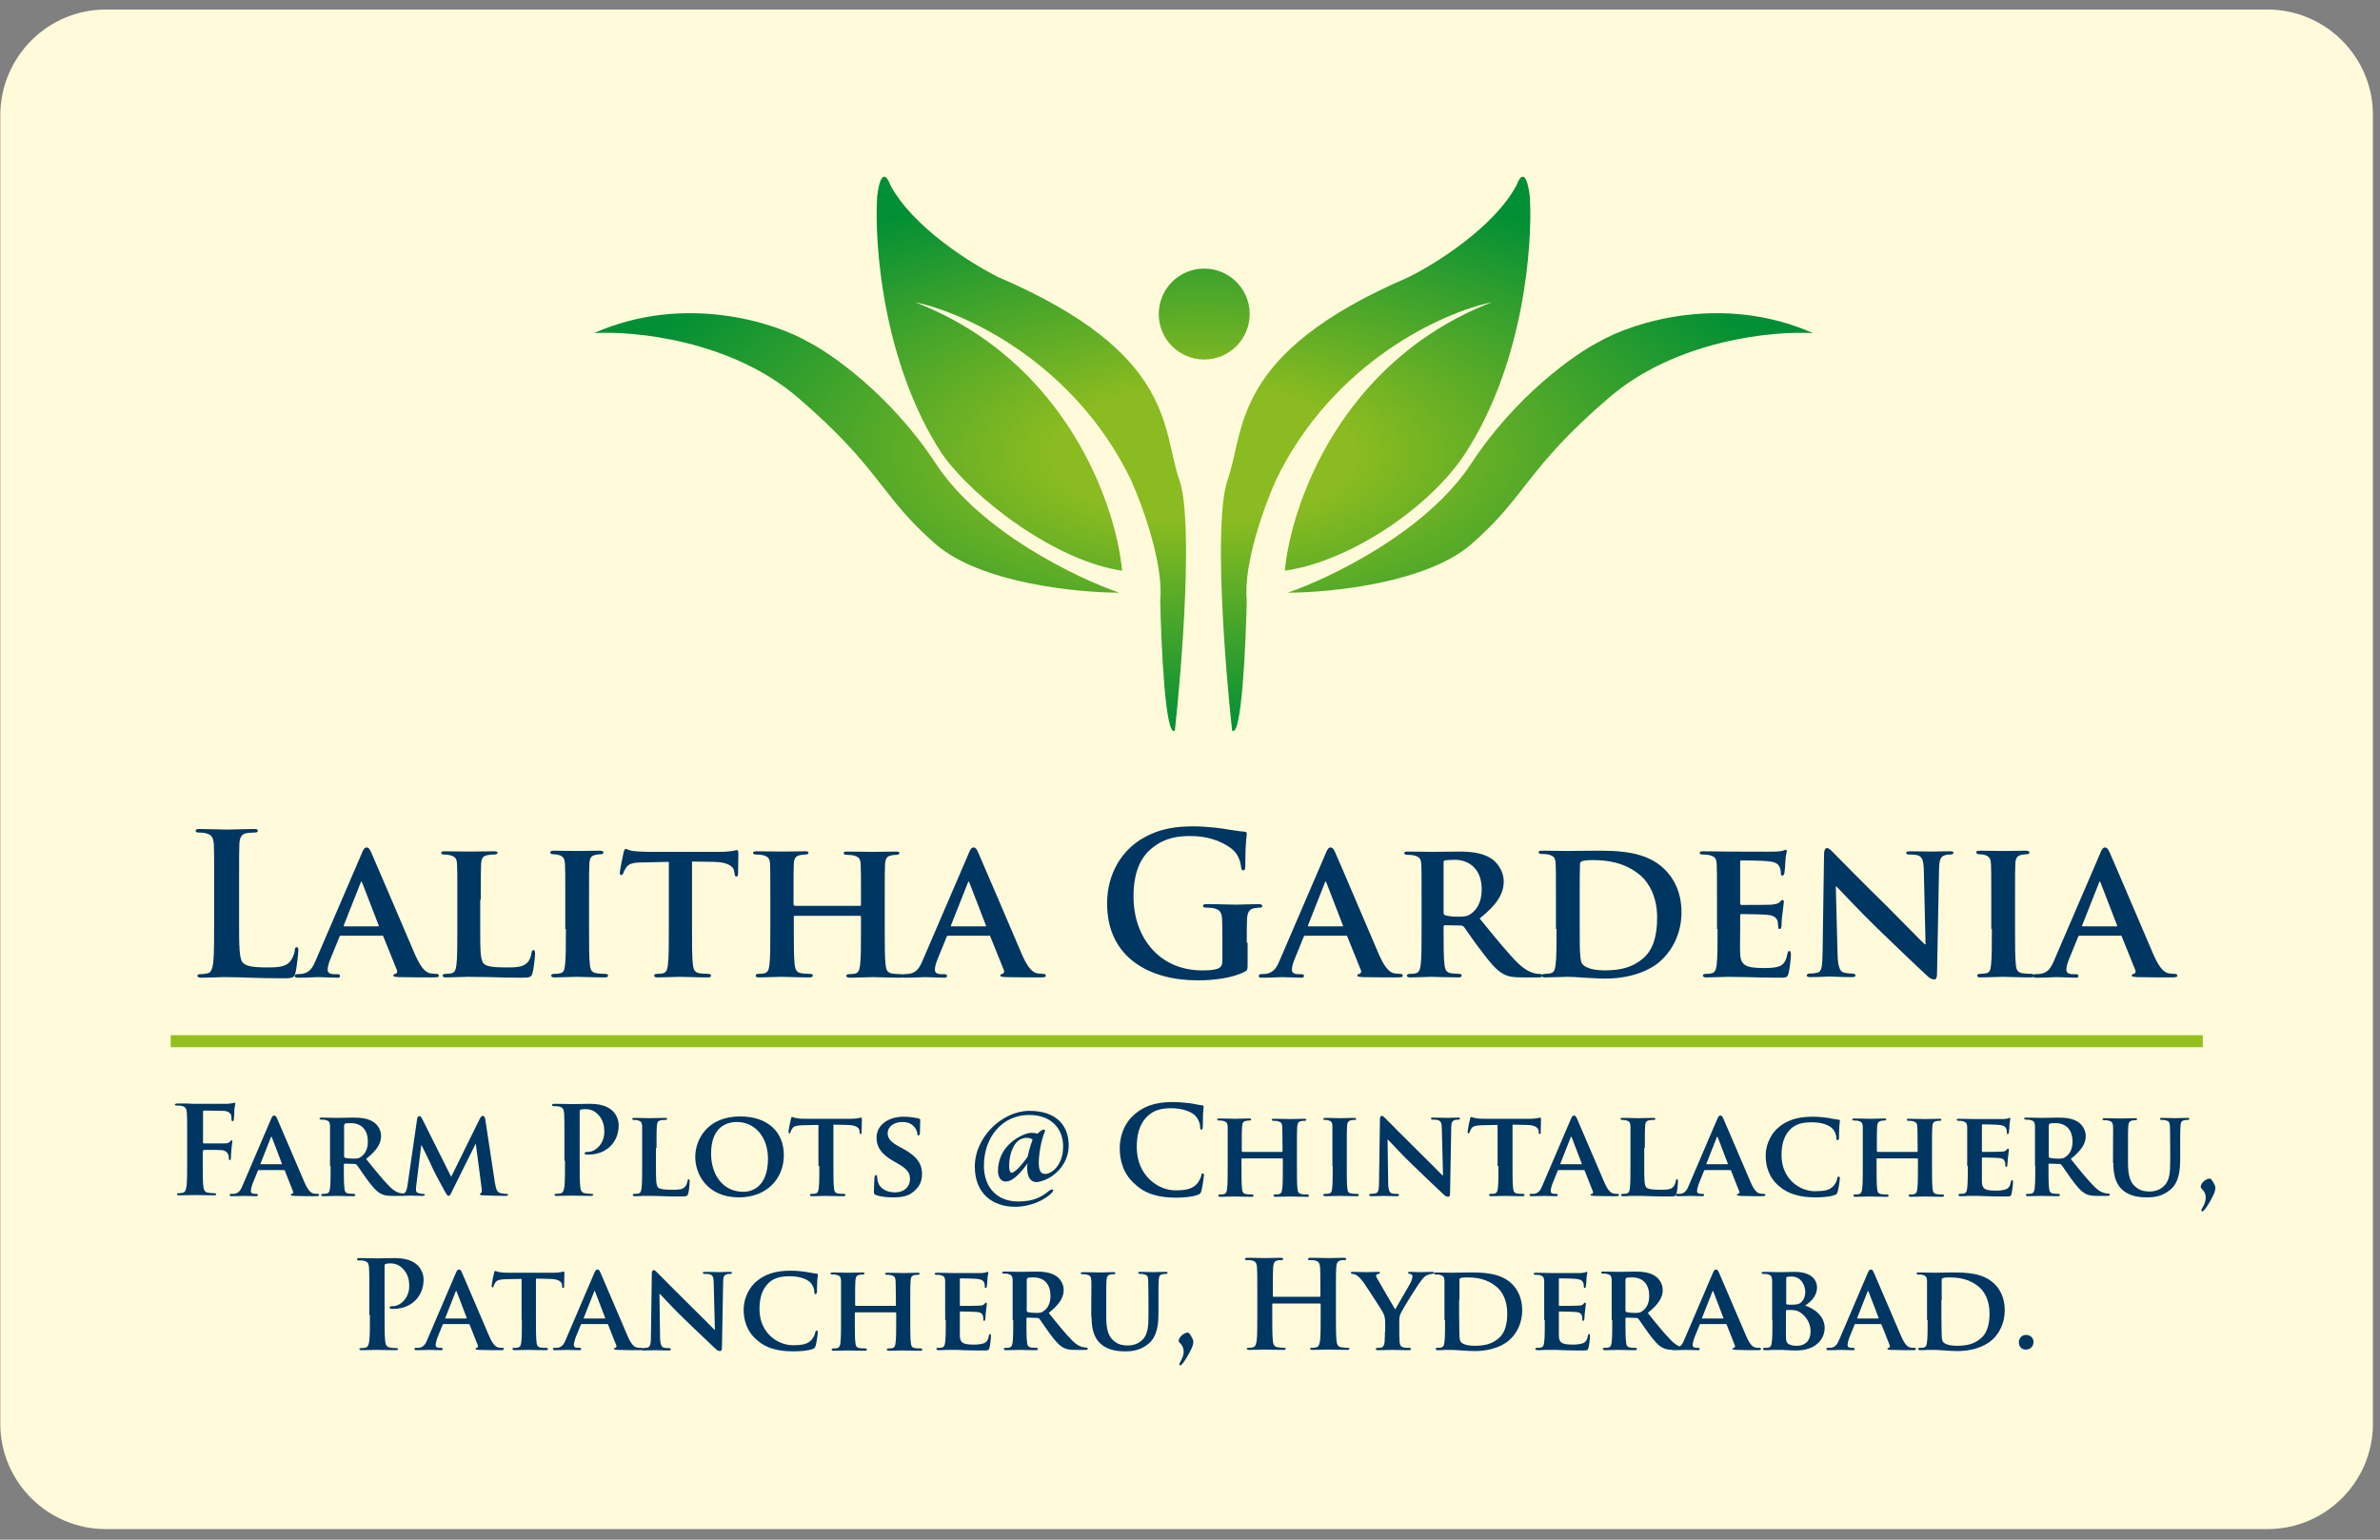 <svg xmlns="http://www.w3.org/2000/svg" width="136" height="88" viewBox="0 0 136 88" fill="none"><rect x="0" y="0" width="136" height="88" fill="#808080" stroke="none"/><g clip-path="url(#clip0_1009_2559)"><path fill-rule="evenodd" clip-rule="evenodd" d="M6.035 0.546H129.578C132.88 0.546 135.596 3.245 135.596 6.564V81.377C135.596 84.68 132.897 87.395 129.578 87.395H6.035C2.732 87.395 0.017 84.696 0.017 81.377V6.564C0.033 3.245 2.732 0.546 6.035 0.546Z" fill="#FFFADA"></path><path d="M119.017 52.947C118.984 52.947 118.967 52.93 118.984 52.88L119.939 50.466C119.956 50.433 119.956 50.382 119.989 50.382C120.006 50.382 120.023 50.433 120.04 50.466L120.978 52.897C120.995 52.93 120.978 52.947 120.928 52.947H119.017ZM121.146 53.467C121.196 53.467 121.23 53.483 121.247 53.534L122.018 55.445C122.068 55.562 122.001 55.646 121.934 55.663C121.833 55.679 121.816 55.713 121.816 55.763C121.816 55.83 121.934 55.83 122.101 55.847C122.94 55.864 123.644 55.864 123.996 55.864C124.364 55.864 124.415 55.847 124.415 55.763C124.415 55.696 124.364 55.663 124.281 55.663C124.163 55.663 124.063 55.646 123.912 55.629C123.727 55.579 123.459 55.462 123.074 54.607C122.453 53.165 120.794 49.259 120.559 48.74C120.459 48.522 120.408 48.438 120.274 48.438C120.174 48.438 120.09 48.555 119.989 48.823L117.408 54.825C117.207 55.311 117.039 55.596 116.586 55.663C116.503 55.663 116.385 55.679 116.301 55.679C116.218 55.679 116.184 55.73 116.184 55.78C116.184 55.864 116.234 55.881 116.369 55.881C116.888 55.881 117.408 55.847 117.508 55.847C117.827 55.847 118.279 55.881 118.615 55.881C118.715 55.881 118.766 55.864 118.766 55.78C118.766 55.73 118.749 55.679 118.615 55.679H118.464C118.162 55.679 118.078 55.579 118.078 55.411C118.078 55.294 118.129 55.059 118.229 54.825L118.749 53.551C118.766 53.5 118.782 53.483 118.833 53.483H121.146V53.467ZM113.821 53.098C113.821 54.02 113.821 54.774 113.77 55.177C113.737 55.462 113.686 55.596 113.485 55.629C113.401 55.646 113.284 55.663 113.133 55.663C113.016 55.663 112.982 55.713 112.982 55.763C112.982 55.83 113.049 55.864 113.167 55.864C113.552 55.864 114.24 55.83 114.458 55.83C114.726 55.83 115.396 55.864 116.05 55.864C116.167 55.864 116.234 55.83 116.234 55.763C116.234 55.713 116.184 55.663 116.084 55.663C115.933 55.663 115.715 55.646 115.581 55.629C115.296 55.579 115.229 55.445 115.195 55.177C115.145 54.774 115.145 54.003 115.145 53.081V51.405C115.145 49.963 115.145 49.695 115.162 49.377C115.178 49.041 115.262 48.907 115.53 48.857C115.648 48.84 115.715 48.823 115.815 48.823C115.916 48.823 115.966 48.807 115.966 48.706C115.966 48.656 115.882 48.622 115.765 48.622C115.379 48.622 114.743 48.639 114.491 48.639C114.206 48.639 113.536 48.622 113.167 48.622C113.016 48.622 112.932 48.639 112.932 48.706C112.932 48.79 112.982 48.823 113.083 48.823C113.2 48.823 113.334 48.84 113.435 48.874C113.653 48.941 113.753 49.058 113.77 49.377C113.787 49.678 113.787 49.947 113.787 51.405V53.098H113.821ZM104.903 50.667H104.936C105.121 50.835 106.177 51.992 107.249 53.031C108.289 54.037 109.512 55.21 110.133 55.78C110.233 55.881 110.367 55.981 110.535 55.981C110.619 55.981 110.686 55.897 110.686 55.679L110.803 49.662C110.82 49.125 110.887 48.958 111.155 48.874C111.273 48.84 111.356 48.84 111.457 48.84C111.574 48.84 111.625 48.79 111.625 48.74C111.625 48.656 111.541 48.656 111.407 48.656C110.921 48.656 110.552 48.672 110.434 48.672C110.216 48.672 109.697 48.656 109.177 48.656C109.026 48.656 108.926 48.672 108.926 48.74C108.926 48.79 108.959 48.84 109.077 48.84C109.211 48.84 109.445 48.84 109.596 48.891C109.831 48.974 109.915 49.142 109.932 49.729L110.032 53.97H109.982C109.831 53.836 108.523 52.495 107.853 51.824C106.411 50.416 104.936 48.907 104.819 48.79C104.651 48.622 104.517 48.471 104.4 48.471C104.299 48.471 104.232 48.605 104.232 48.79L104.148 54.439C104.132 55.277 104.098 55.529 103.847 55.596C103.712 55.629 103.528 55.646 103.394 55.646C103.31 55.646 103.243 55.696 103.243 55.746C103.243 55.83 103.327 55.847 103.461 55.847C103.964 55.847 104.433 55.814 104.534 55.814C104.718 55.814 105.171 55.847 105.808 55.847C105.942 55.847 106.026 55.83 106.026 55.746C106.026 55.696 105.975 55.646 105.858 55.646C105.707 55.646 105.506 55.629 105.338 55.579C105.154 55.512 105.02 55.294 105.003 54.54L104.903 50.667ZM98.147 53.098C98.147 53.97 98.147 54.724 98.097 55.126C98.063 55.411 98.013 55.579 97.812 55.629C97.728 55.646 97.611 55.663 97.46 55.663C97.343 55.663 97.309 55.713 97.309 55.763C97.309 55.83 97.376 55.864 97.493 55.864C97.695 55.864 97.946 55.847 98.181 55.847C98.415 55.847 98.633 55.83 98.734 55.83C99.019 55.83 99.404 55.847 99.874 55.847C100.36 55.864 100.947 55.881 101.684 55.881C102.053 55.881 102.137 55.881 102.204 55.629C102.254 55.445 102.338 54.791 102.338 54.573C102.338 54.472 102.321 54.355 102.254 54.355C102.187 54.355 102.17 54.406 102.137 54.506C102.07 54.892 101.952 55.093 101.718 55.21C101.466 55.328 101.047 55.328 100.779 55.328C99.773 55.328 99.471 55.177 99.438 54.523C99.421 54.238 99.438 53.433 99.438 53.115V52.344C99.438 52.293 99.455 52.243 99.488 52.243C99.74 52.243 100.863 52.26 101.03 52.293C101.399 52.327 101.516 52.478 101.584 52.662C101.6 52.779 101.6 52.914 101.617 53.014C101.617 53.065 101.634 53.098 101.701 53.098C101.785 53.098 101.801 52.964 101.801 52.88C101.801 52.813 101.818 52.428 101.852 52.243C101.902 51.757 101.936 51.606 101.936 51.539C101.936 51.472 101.902 51.438 101.852 51.438C101.801 51.438 101.768 51.489 101.701 51.556C101.617 51.656 101.466 51.673 101.232 51.707C101.014 51.723 99.723 51.723 99.505 51.723C99.455 51.723 99.438 51.673 99.438 51.623V49.259C99.438 49.209 99.455 49.175 99.505 49.175C99.706 49.175 100.88 49.192 101.047 49.226C101.533 49.276 101.617 49.41 101.701 49.578C101.751 49.695 101.768 49.863 101.768 49.93C101.768 50.014 101.785 50.047 101.852 50.047C101.936 50.047 101.952 49.93 101.969 49.896C101.986 49.779 102.019 49.377 102.019 49.276C102.036 48.84 102.103 48.723 102.103 48.656C102.103 48.605 102.086 48.572 102.036 48.572C101.986 48.572 101.936 48.605 101.885 48.622C101.801 48.639 101.651 48.672 101.466 48.672C101.282 48.689 99.086 48.672 98.767 48.672C98.482 48.672 97.862 48.656 97.343 48.656C97.192 48.656 97.125 48.672 97.125 48.74C97.125 48.807 97.192 48.84 97.292 48.84C97.443 48.84 97.611 48.857 97.678 48.874C97.996 48.958 98.08 49.058 98.097 49.393C98.114 49.695 98.114 49.963 98.114 51.422V53.098H98.147ZM90.269 51.271C90.269 50.517 90.269 49.729 90.285 49.41C90.285 49.293 90.319 49.259 90.403 49.226C90.486 49.175 90.805 49.159 91.006 49.159C91.777 49.159 92.85 49.259 93.772 50.064C94.208 50.449 94.694 51.237 94.694 52.444C94.694 53.433 94.493 54.288 93.856 54.808C93.269 55.294 92.599 55.462 91.693 55.462C90.922 55.462 90.52 55.26 90.403 55.076C90.319 54.975 90.302 54.64 90.285 54.406C90.269 54.221 90.269 53.483 90.269 52.478V51.271ZM88.944 53.098C88.944 53.97 88.944 54.724 88.894 55.126C88.86 55.411 88.81 55.579 88.609 55.629C88.525 55.646 88.408 55.663 88.257 55.663C88.14 55.663 88.106 55.713 88.106 55.763C88.106 55.83 88.173 55.864 88.29 55.864C88.492 55.864 88.743 55.847 88.978 55.847C89.212 55.847 89.43 55.83 89.531 55.83C89.782 55.83 90.134 55.847 90.537 55.881C90.922 55.897 91.358 55.931 91.71 55.931C93.52 55.931 94.577 55.26 95.012 54.808C95.566 54.255 96.085 53.349 96.085 52.142C96.085 51.003 95.649 50.215 95.147 49.712C94.074 48.622 92.414 48.622 91.174 48.622C90.587 48.622 89.866 48.639 89.564 48.639C89.279 48.639 88.659 48.622 88.14 48.622C87.989 48.622 87.922 48.639 87.922 48.706C87.922 48.773 87.989 48.807 88.089 48.807C88.24 48.807 88.408 48.823 88.475 48.84C88.793 48.924 88.877 49.025 88.894 49.36C88.911 49.662 88.911 49.93 88.911 51.388V53.098H88.944ZM82.49 49.309C82.49 49.226 82.507 49.192 82.574 49.175C82.675 49.159 82.91 49.142 83.161 49.142C83.748 49.142 84.67 49.494 84.67 50.835C84.67 51.623 84.334 52.042 84.033 52.243C83.865 52.36 83.731 52.394 83.329 52.394C83.077 52.394 82.792 52.377 82.574 52.31C82.507 52.277 82.49 52.243 82.49 52.142V49.309ZM81.233 53.098C81.233 53.97 81.233 54.724 81.183 55.126C81.149 55.411 81.099 55.579 80.898 55.629C80.814 55.646 80.697 55.663 80.546 55.663C80.429 55.663 80.395 55.713 80.395 55.763C80.395 55.83 80.462 55.864 80.579 55.864C80.965 55.864 81.602 55.83 81.786 55.83C81.937 55.83 82.759 55.864 83.329 55.864C83.446 55.864 83.53 55.83 83.53 55.763C83.53 55.713 83.48 55.663 83.412 55.663C83.295 55.663 83.077 55.646 82.926 55.629C82.625 55.579 82.574 55.411 82.541 55.126C82.49 54.724 82.49 53.986 82.49 53.098V52.964C82.49 52.914 82.524 52.88 82.574 52.88L83.463 52.897C83.53 52.897 83.58 52.914 83.647 52.964C83.764 53.115 84.183 53.752 84.586 54.271C85.139 55.009 85.508 55.462 85.927 55.679C86.178 55.814 86.447 55.864 87 55.864H87.939C88.056 55.864 88.123 55.847 88.123 55.763C88.123 55.713 88.073 55.663 88.005 55.663C87.922 55.663 87.871 55.663 87.771 55.646C87.62 55.612 87.268 55.562 86.715 55.026C86.128 54.439 85.424 53.567 84.552 52.495C85.525 51.723 85.927 51.086 85.927 50.382C85.927 49.745 85.508 49.259 85.223 49.075C84.703 48.723 83.982 48.672 83.345 48.672C83.044 48.672 82.138 48.689 81.803 48.689C81.602 48.689 80.965 48.672 80.462 48.672C80.311 48.672 80.244 48.689 80.244 48.756C80.244 48.823 80.311 48.857 80.412 48.857C80.563 48.857 80.73 48.874 80.797 48.891C81.116 48.974 81.2 49.075 81.216 49.41C81.233 49.712 81.233 49.98 81.233 51.438V53.098ZM74.779 52.947C74.746 52.947 74.729 52.93 74.746 52.88L75.701 50.466C75.718 50.433 75.718 50.382 75.752 50.382C75.769 50.382 75.785 50.433 75.802 50.466L76.741 52.897C76.757 52.93 76.741 52.947 76.691 52.947H74.779ZM76.892 53.467C76.942 53.467 76.975 53.483 76.992 53.534L77.763 55.445C77.814 55.562 77.747 55.646 77.68 55.663C77.579 55.679 77.562 55.713 77.562 55.763C77.562 55.83 77.68 55.83 77.847 55.847C78.685 55.864 79.389 55.864 79.741 55.864C80.11 55.864 80.16 55.847 80.16 55.763C80.16 55.696 80.11 55.663 80.026 55.663C79.909 55.663 79.808 55.646 79.657 55.629C79.473 55.579 79.205 55.462 78.819 54.607C78.199 53.165 76.54 49.259 76.305 48.74C76.204 48.522 76.154 48.438 76.02 48.438C75.919 48.438 75.836 48.555 75.735 48.823L73.153 54.825C72.952 55.311 72.785 55.596 72.332 55.663C72.248 55.663 72.131 55.679 72.047 55.679C71.963 55.679 71.93 55.73 71.93 55.78C71.93 55.864 71.98 55.881 72.114 55.881C72.634 55.881 73.153 55.847 73.254 55.847C73.573 55.847 74.025 55.881 74.36 55.881C74.461 55.881 74.511 55.864 74.511 55.78C74.511 55.73 74.495 55.679 74.36 55.679H74.21C73.908 55.679 73.824 55.579 73.824 55.411C73.824 55.294 73.874 55.059 73.975 54.825L74.495 53.551C74.511 53.5 74.528 53.483 74.578 53.483H76.892V53.467ZM71.243 53.886C71.243 53.333 71.243 52.88 71.259 52.545C71.276 52.159 71.377 51.958 71.678 51.908C71.812 51.891 71.896 51.874 71.98 51.874C72.064 51.874 72.131 51.858 72.131 51.791C72.131 51.707 72.047 51.673 71.913 51.673C71.544 51.673 70.941 51.707 70.606 51.707C70.27 51.707 69.566 51.673 68.98 51.673C68.829 51.673 68.745 51.69 68.745 51.791C68.745 51.858 68.812 51.874 68.912 51.874C69.063 51.874 69.264 51.891 69.348 51.908C69.717 51.992 69.818 52.159 69.834 52.545C69.851 52.88 69.851 53.316 69.851 53.869V54.925C69.851 55.109 69.801 55.26 69.633 55.344C69.365 55.462 68.963 55.462 68.678 55.462C66.314 55.462 64.772 53.651 64.772 51.237C64.772 49.863 65.174 49.008 65.811 48.488C66.599 47.834 67.421 47.784 68.041 47.784C69.315 47.784 70.203 48.304 70.538 48.656C70.823 48.974 70.891 49.326 70.924 49.594C70.941 49.678 70.957 49.745 71.041 49.745C71.125 49.745 71.159 49.695 71.159 49.511C71.159 48.103 71.243 47.801 71.243 47.667C71.243 47.583 71.226 47.549 71.092 47.533C70.84 47.516 70.438 47.449 70.203 47.415C69.985 47.365 68.996 47.231 68.225 47.231C67.286 47.231 66.281 47.315 65.208 47.968C64.185 48.589 63.263 49.846 63.263 51.64C63.263 54.741 65.694 56.032 68.443 56.032C69.315 56.032 70.421 55.914 71.142 55.529C71.276 55.445 71.293 55.428 71.293 55.126V53.886H71.243ZM54.379 52.947C54.345 52.947 54.329 52.93 54.345 52.88L55.301 50.466C55.318 50.433 55.318 50.382 55.351 50.382C55.368 50.382 55.385 50.433 55.401 50.466L56.34 52.897C56.357 52.93 56.34 52.947 56.29 52.947H54.379ZM56.491 53.467C56.541 53.467 56.575 53.483 56.592 53.534L57.363 55.445C57.413 55.562 57.346 55.646 57.279 55.663C57.178 55.679 57.162 55.713 57.162 55.763C57.162 55.83 57.279 55.83 57.447 55.847C58.285 55.864 58.989 55.864 59.341 55.864C59.71 55.864 59.76 55.847 59.76 55.763C59.76 55.696 59.71 55.663 59.626 55.663C59.508 55.663 59.408 55.646 59.257 55.629C59.073 55.579 58.804 55.462 58.419 54.607C57.799 53.165 56.139 49.259 55.904 48.74C55.804 48.522 55.754 48.438 55.619 48.438C55.519 48.438 55.435 48.555 55.334 48.823L52.753 54.825C52.552 55.311 52.384 55.596 51.931 55.663C51.848 55.663 51.73 55.679 51.647 55.679C51.563 55.679 51.529 55.73 51.529 55.78C51.529 55.864 51.58 55.881 51.714 55.881C52.233 55.881 52.753 55.847 52.853 55.847C53.172 55.847 53.625 55.881 53.96 55.881C54.06 55.881 54.111 55.864 54.111 55.78C54.111 55.73 54.094 55.679 53.96 55.679H53.809C53.507 55.679 53.423 55.579 53.423 55.411C53.423 55.294 53.474 55.059 53.574 54.825L54.094 53.551C54.111 53.5 54.127 53.483 54.178 53.483H56.491V53.467ZM45.411 51.757C45.377 51.757 45.344 51.74 45.344 51.69V51.489C45.344 50.047 45.344 49.695 45.36 49.393C45.377 49.058 45.461 48.924 45.729 48.874C45.847 48.857 45.93 48.84 46.014 48.84C46.132 48.84 46.199 48.807 46.199 48.74C46.199 48.672 46.132 48.656 45.997 48.656C45.612 48.656 44.925 48.672 44.69 48.672C44.422 48.672 43.768 48.656 43.248 48.656C43.114 48.656 43.03 48.672 43.03 48.74C43.03 48.807 43.097 48.84 43.198 48.84C43.349 48.84 43.517 48.857 43.584 48.874C43.902 48.958 43.986 49.058 44.003 49.393C44.019 49.695 44.019 49.963 44.019 51.422V53.098C44.019 53.97 44.019 54.724 43.969 55.126C43.936 55.411 43.885 55.579 43.684 55.629C43.6 55.646 43.483 55.663 43.332 55.663C43.215 55.663 43.181 55.713 43.181 55.763C43.181 55.83 43.248 55.864 43.366 55.864C43.751 55.864 44.405 55.83 44.64 55.83C44.925 55.83 45.612 55.864 46.249 55.864C46.366 55.864 46.45 55.83 46.45 55.763C46.45 55.713 46.4 55.663 46.299 55.663C46.148 55.663 45.93 55.646 45.796 55.629C45.511 55.579 45.444 55.411 45.411 55.143C45.36 54.724 45.36 54.003 45.36 53.132V52.394C45.36 52.344 45.394 52.344 45.428 52.344H49.149C49.166 52.344 49.199 52.36 49.199 52.394V53.132C49.199 54.003 49.199 54.741 49.149 55.143C49.115 55.428 49.065 55.596 48.864 55.646C48.78 55.663 48.663 55.679 48.512 55.679C48.395 55.679 48.361 55.73 48.361 55.78C48.361 55.847 48.445 55.881 48.579 55.881C48.965 55.881 49.652 55.847 49.886 55.847C50.155 55.847 50.808 55.881 51.445 55.881C51.563 55.881 51.647 55.847 51.647 55.78C51.647 55.73 51.596 55.679 51.496 55.679C51.345 55.679 51.127 55.663 50.993 55.646C50.691 55.596 50.641 55.428 50.607 55.16C50.557 54.741 50.557 53.986 50.557 53.115V51.438C50.557 49.997 50.557 49.729 50.574 49.41C50.59 49.075 50.674 48.941 50.926 48.891C51.043 48.874 51.144 48.857 51.211 48.857C51.328 48.857 51.395 48.823 51.395 48.756C51.395 48.689 51.328 48.672 51.177 48.672C50.792 48.672 50.138 48.689 49.903 48.689C49.652 48.689 48.948 48.672 48.428 48.672C48.277 48.672 48.21 48.689 48.21 48.756C48.21 48.823 48.26 48.857 48.378 48.857C48.512 48.857 48.679 48.874 48.763 48.891C49.082 48.974 49.166 49.075 49.182 49.41C49.199 49.712 49.199 50.064 49.199 51.505V51.707C49.199 51.757 49.166 51.774 49.149 51.774H45.411V51.757ZM38.219 53.098C38.219 53.97 38.219 54.724 38.169 55.126C38.136 55.411 38.085 55.579 37.884 55.629C37.8 55.646 37.683 55.663 37.532 55.663C37.415 55.663 37.381 55.713 37.381 55.763C37.381 55.83 37.448 55.864 37.566 55.864C37.951 55.864 38.639 55.83 38.856 55.83C39.141 55.83 39.795 55.864 40.449 55.864C40.566 55.864 40.633 55.83 40.633 55.763C40.633 55.713 40.583 55.663 40.482 55.663C40.331 55.663 40.114 55.646 39.98 55.629C39.694 55.579 39.627 55.411 39.594 55.143C39.544 54.724 39.544 53.97 39.544 53.098V49.242L40.784 49.259C41.673 49.276 41.924 49.561 41.958 49.812L41.974 49.913C41.991 50.064 42.008 50.097 42.092 50.097C42.142 50.097 42.175 50.047 42.175 49.947C42.175 49.695 42.192 48.991 42.192 48.79C42.192 48.639 42.175 48.589 42.108 48.589C42.075 48.589 41.991 48.605 41.84 48.639C41.689 48.656 41.488 48.689 41.17 48.689H37.163C36.845 48.689 36.459 48.672 36.174 48.639C35.923 48.605 35.822 48.522 35.755 48.522C35.705 48.522 35.671 48.572 35.638 48.706C35.621 48.79 35.42 49.712 35.42 49.863C35.42 49.963 35.437 50.014 35.504 50.014C35.571 50.014 35.588 49.963 35.621 49.896C35.638 49.829 35.688 49.712 35.789 49.578C35.94 49.36 36.174 49.293 36.744 49.293L38.219 49.259V53.098ZM32.336 53.098C32.336 54.02 32.336 54.774 32.285 55.177C32.252 55.462 32.202 55.596 32 55.629C31.916 55.646 31.799 55.663 31.648 55.663C31.531 55.663 31.497 55.713 31.497 55.763C31.497 55.83 31.564 55.864 31.682 55.864C32.067 55.864 32.755 55.83 32.973 55.83C33.241 55.83 33.911 55.864 34.565 55.864C34.682 55.864 34.749 55.83 34.749 55.763C34.749 55.713 34.699 55.663 34.599 55.663C34.448 55.663 34.23 55.646 34.096 55.629C33.811 55.579 33.744 55.445 33.71 55.177C33.66 54.774 33.66 54.003 33.66 53.081V51.405C33.66 49.963 33.66 49.695 33.677 49.377C33.693 49.041 33.777 48.907 34.045 48.857C34.163 48.84 34.23 48.823 34.33 48.823C34.431 48.823 34.481 48.807 34.481 48.706C34.481 48.656 34.397 48.622 34.28 48.622C33.895 48.622 33.258 48.639 33.006 48.639C32.721 48.639 32.051 48.622 31.682 48.622C31.531 48.622 31.447 48.639 31.447 48.706C31.447 48.79 31.497 48.823 31.598 48.823C31.715 48.823 31.849 48.84 31.95 48.874C32.168 48.941 32.269 49.058 32.285 49.377C32.302 49.678 32.302 49.947 32.302 51.405V53.098H32.336ZM27.474 51.422C27.474 49.98 27.474 49.712 27.491 49.393C27.508 49.058 27.592 48.924 27.86 48.874C27.977 48.857 28.128 48.84 28.245 48.84C28.363 48.84 28.43 48.807 28.43 48.74C28.43 48.672 28.363 48.656 28.212 48.656C27.826 48.656 27.022 48.672 26.787 48.672C26.519 48.672 25.882 48.656 25.429 48.656C25.278 48.656 25.211 48.672 25.211 48.74C25.211 48.807 25.262 48.84 25.379 48.84C25.496 48.84 25.63 48.857 25.697 48.874C26.016 48.958 26.1 49.058 26.116 49.393C26.133 49.695 26.133 49.963 26.133 51.422V53.098C26.133 53.97 26.133 54.724 26.083 55.126C26.049 55.411 25.999 55.579 25.798 55.629C25.714 55.646 25.597 55.663 25.446 55.663C25.329 55.663 25.295 55.713 25.295 55.763C25.295 55.83 25.362 55.864 25.48 55.864C25.681 55.864 25.932 55.847 26.167 55.847C26.401 55.847 26.619 55.83 26.72 55.83C27.122 55.83 27.541 55.847 28.027 55.847C28.514 55.864 29.1 55.881 29.804 55.881C30.324 55.881 30.358 55.83 30.425 55.629C30.508 55.344 30.576 54.64 30.576 54.523C30.576 54.406 30.559 54.305 30.492 54.305C30.408 54.305 30.391 54.355 30.374 54.456C30.358 54.64 30.257 54.908 30.123 55.026C29.871 55.277 29.503 55.294 28.966 55.294C28.195 55.294 27.826 55.244 27.659 55.093C27.441 54.908 27.441 54.305 27.441 53.081V51.422H27.474ZM19.68 52.947C19.646 52.947 19.629 52.93 19.646 52.88L20.602 50.466C20.618 50.433 20.618 50.382 20.652 50.382C20.669 50.382 20.685 50.433 20.702 50.466L21.641 52.897C21.657 52.93 21.641 52.947 21.59 52.947H19.68ZM21.808 53.467C21.859 53.467 21.892 53.483 21.909 53.534L22.68 55.445C22.73 55.562 22.663 55.646 22.596 55.663C22.496 55.679 22.479 55.713 22.479 55.763C22.479 55.83 22.596 55.83 22.764 55.847C23.602 55.864 24.306 55.864 24.658 55.864C25.027 55.864 25.077 55.847 25.077 55.763C25.077 55.696 25.027 55.663 24.943 55.663C24.826 55.663 24.725 55.646 24.574 55.629C24.39 55.579 24.122 55.462 23.736 54.607C23.116 53.165 21.456 49.259 21.222 48.74C21.121 48.522 21.071 48.438 20.937 48.438C20.836 48.438 20.752 48.555 20.652 48.823L18.07 54.825C17.869 55.311 17.701 55.596 17.249 55.663C17.165 55.663 17.048 55.679 16.964 55.679C16.88 55.679 16.847 55.73 16.847 55.78C16.847 55.864 16.897 55.881 17.031 55.881C17.551 55.881 18.07 55.847 18.171 55.847C18.489 55.847 18.942 55.881 19.277 55.881C19.378 55.881 19.428 55.864 19.428 55.78C19.428 55.73 19.411 55.679 19.277 55.679H19.11C18.808 55.679 18.724 55.579 18.724 55.411C18.724 55.294 18.774 55.059 18.875 54.825L19.395 53.551C19.411 53.5 19.428 53.483 19.478 53.483H21.808V53.467ZM13.662 50.634C13.662 48.924 13.662 48.605 13.678 48.254C13.695 47.868 13.796 47.667 14.097 47.617C14.232 47.6 14.416 47.583 14.533 47.583C14.667 47.583 14.734 47.566 14.734 47.482C14.734 47.399 14.651 47.382 14.5 47.382C14.064 47.382 13.242 47.415 12.974 47.415C12.673 47.415 11.969 47.382 11.432 47.382C11.264 47.382 11.181 47.399 11.181 47.482C11.181 47.566 11.248 47.583 11.365 47.583C11.516 47.583 11.65 47.6 11.734 47.617C12.103 47.7 12.186 47.868 12.22 48.254C12.237 48.605 12.237 48.924 12.237 50.634V52.612C12.237 53.651 12.237 54.523 12.186 55.009C12.136 55.328 12.086 55.579 11.868 55.629C11.767 55.646 11.633 55.679 11.466 55.679C11.332 55.679 11.281 55.713 11.281 55.763C11.281 55.847 11.365 55.881 11.499 55.881C11.717 55.881 12.019 55.864 12.27 55.864C12.539 55.847 12.79 55.847 12.907 55.847C13.36 55.847 13.779 55.864 14.282 55.881C14.785 55.897 15.371 55.914 16.176 55.914C16.763 55.914 16.813 55.864 16.88 55.612C16.964 55.294 17.048 54.439 17.048 54.322C17.048 54.188 17.031 54.137 16.964 54.137C16.88 54.137 16.847 54.204 16.847 54.305C16.83 54.523 16.696 54.825 16.562 54.975C16.277 55.277 15.841 55.294 15.254 55.294C14.382 55.294 14.081 55.21 13.896 55.042C13.662 54.841 13.662 54.07 13.662 52.629V50.634Z" fill="#003662"></path><path d="M67.388 27.42C68.192 29.7 67.555 37.925 67.136 41.752C66.6 42.222 66.354 36.975 66.298 34.293C66.499 32.214 65.264 28.845 64.622 27.42C61.336 20.648 55.039 17.837 52.301 17.278C60.95 20.631 63.783 28.901 64.119 32.617C60.364 32.08 55.653 28.54 53.809 25.911C50.457 20.748 49.954 13.982 50.122 11.244C50.323 9.567 50.708 10.098 50.876 10.573C52.15 12.987 55.542 15.099 57.078 15.854C67.22 20.212 66.382 24.57 67.388 27.42Z" fill="url(#paint0_radial_1009_2559)"></path><path d="M53.474 26.498C56.022 30.387 61.52 33.036 63.951 33.874C61.52 33.874 56.022 33.321 53.474 31.108C50.289 28.342 50.373 26.833 45.596 22.726C41.774 19.441 36.236 18.899 33.945 19.038C39.108 16.759 44.255 18.424 46.182 19.541C47.551 20.24 50.926 22.609 53.474 26.498Z" fill="url(#paint1_radial_1009_2559)"></path><path d="M71.411 17.949C71.411 19.384 70.247 20.547 68.812 20.547C67.377 20.547 66.214 19.384 66.214 17.949C66.214 16.514 67.377 15.351 68.812 15.351C70.247 15.351 71.411 16.514 71.411 17.949Z" fill="url(#paint2_radial_1009_2559)"></path><path d="M70.153 27.42C69.349 29.7 69.986 37.925 70.405 41.752C70.941 42.222 71.187 36.975 71.243 34.293C71.042 32.214 72.277 28.845 72.919 27.42C76.205 20.648 82.502 17.837 85.24 17.278C76.59 20.631 73.757 28.901 73.422 32.617C77.177 32.08 81.752 28.959 83.731 25.911C87.084 20.748 87.587 13.982 87.419 11.244C87.218 9.567 86.833 10.098 86.665 10.573C85.391 12.987 81.999 15.099 80.463 15.854C70.321 20.212 71.159 24.57 70.153 27.42Z" fill="url(#paint3_radial_1009_2559)"></path><path d="M84.067 26.498C81.519 30.387 76.02 33.036 73.59 33.874C76.02 33.874 81.519 33.321 84.067 31.108C87.252 28.342 87.168 26.833 91.945 22.726C95.767 19.441 101.305 18.899 103.596 19.038C98.433 16.759 93.286 18.424 91.359 19.541C89.99 20.24 86.615 22.609 84.067 26.498Z" fill="url(#paint4_radial_1009_2559)"></path><path d="M93.991 65.603C93.991 64.715 93.991 64.547 94.007 64.346C94.024 64.145 94.074 64.061 94.242 64.028C94.309 64.011 94.41 64.011 94.477 64.011C94.561 64.011 94.594 63.994 94.594 63.944C94.594 63.91 94.561 63.893 94.46 63.893C94.225 63.893 93.722 63.91 93.572 63.91C93.404 63.91 93.018 63.893 92.733 63.893C92.65 63.893 92.599 63.91 92.599 63.944C92.599 63.977 92.633 64.011 92.7 64.011C92.784 64.011 92.851 64.011 92.901 64.028C93.102 64.078 93.153 64.145 93.169 64.346C93.169 64.53 93.169 64.698 93.169 65.603V66.642C93.169 67.179 93.169 67.648 93.136 67.9C93.119 68.067 93.085 68.185 92.951 68.218C92.901 68.235 92.834 68.235 92.733 68.235C92.65 68.235 92.633 68.269 92.633 68.302C92.633 68.336 92.666 68.369 92.75 68.369C92.868 68.369 93.035 68.369 93.169 68.352C93.32 68.352 93.454 68.352 93.521 68.352C93.773 68.352 94.024 68.352 94.326 68.369C94.628 68.386 94.98 68.386 95.415 68.386C95.734 68.386 95.767 68.352 95.801 68.218C95.851 68.051 95.885 67.615 95.885 67.531C95.885 67.464 95.868 67.397 95.835 67.397C95.784 67.397 95.767 67.43 95.767 67.481C95.751 67.598 95.684 67.766 95.617 67.833C95.466 68 95.231 68 94.896 68C94.427 68 94.192 67.967 94.091 67.883C93.957 67.766 93.957 67.397 93.957 66.642V65.603H93.991ZM89.18 66.542C89.163 66.542 89.146 66.525 89.163 66.508L89.75 65.016C89.75 65 89.766 64.966 89.783 64.966C89.8 64.966 89.8 65 89.817 65.016L90.387 66.508C90.387 66.525 90.387 66.542 90.353 66.542H89.18ZM90.487 66.877C90.521 66.877 90.537 66.877 90.554 66.911L91.024 68.101C91.057 68.168 91.007 68.218 90.973 68.235C90.906 68.235 90.889 68.269 90.889 68.302C90.889 68.336 90.957 68.336 91.074 68.352C91.594 68.369 92.029 68.369 92.247 68.369C92.482 68.369 92.516 68.352 92.516 68.302C92.516 68.269 92.482 68.235 92.432 68.235C92.365 68.235 92.298 68.235 92.197 68.218C92.08 68.185 91.912 68.118 91.677 67.581C91.292 66.693 90.269 64.279 90.118 63.944C90.051 63.809 90.035 63.759 89.934 63.759C89.867 63.759 89.817 63.826 89.75 63.994L88.157 67.715C88.04 68.017 87.922 68.201 87.654 68.235C87.604 68.235 87.537 68.235 87.47 68.235C87.419 68.235 87.403 68.269 87.403 68.302C87.403 68.352 87.436 68.369 87.52 68.369C87.839 68.369 88.174 68.352 88.224 68.352C88.425 68.352 88.71 68.369 88.911 68.369C88.978 68.369 89.012 68.352 89.012 68.302C89.012 68.269 88.995 68.235 88.928 68.235H88.844C88.66 68.235 88.61 68.168 88.61 68.067C88.61 68 88.643 67.849 88.694 67.699L89.012 66.911C89.029 66.877 89.029 66.877 89.062 66.877H90.487ZM85.626 66.642C85.626 67.179 85.626 67.648 85.592 67.9C85.576 68.067 85.542 68.185 85.408 68.218C85.358 68.235 85.291 68.235 85.19 68.235C85.106 68.235 85.09 68.269 85.09 68.302C85.09 68.336 85.123 68.369 85.207 68.369C85.442 68.369 85.861 68.352 86.011 68.352C86.179 68.352 86.598 68.369 87.001 68.369C87.067 68.369 87.118 68.352 87.118 68.302C87.118 68.269 87.084 68.235 87.017 68.235C86.933 68.235 86.782 68.235 86.699 68.218C86.514 68.185 86.481 68.084 86.464 67.916C86.43 67.665 86.43 67.196 86.43 66.659V64.279L87.202 64.296C87.755 64.296 87.906 64.48 87.922 64.631V64.698C87.922 64.782 87.939 64.815 87.99 64.815C88.023 64.815 88.04 64.782 88.04 64.715C88.04 64.564 88.056 64.128 88.056 63.994C88.056 63.91 88.056 63.877 88.006 63.877C87.99 63.877 87.939 63.893 87.839 63.91C87.755 63.927 87.621 63.944 87.419 63.944H84.939C84.737 63.944 84.503 63.944 84.335 63.91C84.184 63.893 84.117 63.843 84.067 63.843C84.033 63.843 84.017 63.877 84 63.96C83.983 64.011 83.866 64.581 83.866 64.681C83.866 64.748 83.882 64.782 83.916 64.782C83.95 64.782 83.966 64.748 83.983 64.698C84 64.665 84.017 64.581 84.084 64.497C84.168 64.363 84.318 64.329 84.67 64.312L85.576 64.296V66.642H85.626ZM79.29 65.134H79.306C79.424 65.234 80.061 65.955 80.731 66.592C81.368 67.212 82.139 67.933 82.508 68.285C82.575 68.352 82.659 68.403 82.759 68.403C82.81 68.403 82.86 68.352 82.86 68.218L82.927 64.497C82.927 64.162 82.977 64.061 83.145 64.011C83.229 63.994 83.262 63.994 83.329 63.994C83.396 63.994 83.43 63.96 83.43 63.927C83.43 63.877 83.38 63.877 83.296 63.877C82.994 63.877 82.776 63.893 82.692 63.893C82.558 63.893 82.24 63.877 81.921 63.877C81.838 63.877 81.77 63.877 81.77 63.927C81.77 63.96 81.787 63.994 81.871 63.994C81.955 63.994 82.106 63.994 82.189 64.028C82.34 64.078 82.391 64.195 82.391 64.547L82.458 67.179H82.424C82.34 67.095 81.519 66.257 81.1 65.855C80.211 64.983 79.29 64.044 79.222 63.977C79.122 63.877 79.038 63.776 78.954 63.776C78.887 63.776 78.854 63.86 78.854 63.977L78.803 67.481C78.803 68 78.77 68.151 78.619 68.201C78.535 68.218 78.418 68.235 78.334 68.235C78.284 68.235 78.233 68.269 78.233 68.302C78.233 68.352 78.284 68.369 78.368 68.369C78.686 68.369 78.971 68.352 79.021 68.352C79.139 68.352 79.424 68.369 79.809 68.369C79.893 68.369 79.943 68.352 79.943 68.302C79.943 68.269 79.91 68.235 79.843 68.235C79.742 68.235 79.625 68.235 79.524 68.201C79.407 68.168 79.323 68.017 79.323 67.564L79.29 65.134ZM76.155 66.642C76.155 67.212 76.155 67.682 76.121 67.933C76.105 68.101 76.071 68.185 75.937 68.218C75.887 68.235 75.82 68.235 75.719 68.235C75.635 68.235 75.618 68.269 75.618 68.302C75.618 68.336 75.652 68.369 75.736 68.369C75.97 68.369 76.389 68.352 76.54 68.352C76.708 68.352 77.127 68.369 77.529 68.369C77.596 68.369 77.647 68.352 77.647 68.302C77.647 68.269 77.613 68.235 77.546 68.235C77.462 68.235 77.311 68.235 77.228 68.218C77.043 68.185 77.01 68.101 76.993 67.933C76.959 67.682 76.959 67.212 76.959 66.642V65.603C76.959 64.715 76.959 64.547 76.976 64.346C76.993 64.145 77.043 64.061 77.211 64.028C77.278 64.011 77.328 64.011 77.395 64.011C77.462 64.011 77.496 63.994 77.496 63.944C77.496 63.91 77.445 63.893 77.379 63.893C77.144 63.893 76.742 63.91 76.591 63.91C76.423 63.91 76.004 63.893 75.769 63.893C75.669 63.893 75.618 63.91 75.618 63.944C75.618 63.994 75.652 64.011 75.719 64.011C75.803 64.011 75.87 64.011 75.937 64.044C76.071 64.078 76.138 64.162 76.138 64.363C76.138 64.547 76.138 64.715 76.138 65.62V66.642H76.155ZM70.992 65.821C70.975 65.821 70.958 65.821 70.958 65.788V65.67C70.958 64.782 70.958 64.564 70.975 64.379C70.992 64.178 71.042 64.094 71.21 64.061C71.277 64.044 71.327 64.044 71.377 64.044C71.461 64.044 71.495 64.028 71.495 63.977C71.495 63.944 71.461 63.927 71.377 63.927C71.143 63.927 70.707 63.944 70.573 63.944C70.405 63.944 70.003 63.927 69.684 63.927C69.6 63.927 69.55 63.944 69.55 63.977C69.55 64.011 69.584 64.044 69.651 64.044C69.735 64.044 69.852 64.044 69.885 64.061C70.087 64.111 70.137 64.178 70.154 64.379C70.154 64.564 70.154 64.731 70.154 65.637V66.676C70.154 67.212 70.154 67.682 70.12 67.933C70.103 68.101 70.07 68.218 69.936 68.252C69.885 68.269 69.818 68.269 69.718 68.269C69.634 68.269 69.617 68.302 69.617 68.336C69.617 68.369 69.651 68.403 69.735 68.403C69.969 68.403 70.388 68.386 70.522 68.386C70.69 68.386 71.126 68.403 71.511 68.403C71.595 68.403 71.629 68.386 71.629 68.336C71.629 68.302 71.595 68.269 71.528 68.269C71.444 68.269 71.293 68.269 71.21 68.252C71.025 68.218 70.992 68.118 70.975 67.95C70.942 67.699 70.942 67.246 70.942 66.693V66.24C70.942 66.207 70.958 66.207 70.975 66.207H73.272C73.288 66.207 73.305 66.223 73.305 66.24V66.693C73.305 67.229 73.305 67.682 73.272 67.933C73.255 68.101 73.221 68.218 73.087 68.252C73.037 68.269 72.97 68.269 72.869 68.269C72.802 68.269 72.769 68.302 72.769 68.336C72.769 68.369 72.819 68.403 72.903 68.403C73.138 68.403 73.573 68.386 73.707 68.386C73.875 68.386 74.277 68.403 74.68 68.403C74.763 68.403 74.797 68.386 74.797 68.336C74.797 68.302 74.763 68.269 74.696 68.269C74.596 68.269 74.462 68.269 74.378 68.252C74.194 68.218 74.16 68.118 74.143 67.95C74.11 67.699 74.11 67.229 74.11 66.693V65.653C74.11 64.765 74.11 64.597 74.126 64.396C74.143 64.195 74.194 64.111 74.344 64.078C74.428 64.061 74.478 64.061 74.529 64.061C74.596 64.061 74.646 64.044 74.646 63.994C74.646 63.96 74.613 63.944 74.512 63.944C74.277 63.944 73.875 63.96 73.724 63.96C73.556 63.96 73.138 63.944 72.802 63.944C72.718 63.944 72.668 63.96 72.668 63.994C72.668 64.028 72.702 64.061 72.769 64.061C72.853 64.061 72.953 64.061 73.003 64.078C73.204 64.128 73.255 64.195 73.272 64.396C73.272 64.581 73.288 64.799 73.288 65.687V65.804C73.288 65.838 73.272 65.838 73.255 65.838H70.992V65.821ZM67.203 68.453C67.656 68.453 68.176 68.403 68.461 68.285C68.578 68.235 68.611 68.201 68.645 68.084C68.712 67.849 68.796 67.246 68.796 67.162C68.796 67.112 68.779 67.062 68.729 67.062C68.678 67.062 68.662 67.095 68.645 67.196C68.611 67.313 68.528 67.514 68.41 67.648C68.125 67.967 67.757 68.034 67.136 68.034C66.214 68.034 64.957 67.212 64.957 65.57C64.957 64.899 65.091 64.229 65.594 63.776C65.896 63.491 66.298 63.34 66.902 63.34C67.539 63.34 68.075 63.525 68.31 63.776C68.477 63.96 68.578 64.195 68.578 64.413C68.578 64.514 68.595 64.564 68.645 64.564C68.712 64.564 68.729 64.514 68.729 64.396C68.746 64.262 68.729 63.877 68.746 63.642C68.762 63.407 68.779 63.323 68.779 63.256C68.779 63.223 68.746 63.172 68.678 63.172C68.477 63.156 68.243 63.089 67.991 63.055C67.673 63.022 67.421 62.988 66.985 62.988C65.946 62.988 65.292 63.273 64.79 63.726C64.119 64.329 63.985 65.151 63.985 65.62C63.985 66.29 64.169 67.078 64.84 67.665C65.443 68.252 66.248 68.453 67.203 68.453ZM58.688 65.033C58.822 65.033 58.939 65.084 59.006 65.134C58.872 65.486 58.772 65.871 58.721 66.123C58.453 66.492 58.017 67.028 57.799 67.028C57.715 67.028 57.665 66.86 57.665 66.659C57.665 66.374 57.699 66.022 57.85 65.687C58.034 65.218 58.336 65.033 58.688 65.033ZM60.129 67.212C60.699 66.81 61.068 66.19 61.068 65.469C61.068 64.312 60.347 63.491 58.822 63.491C57.296 63.491 55.704 64.966 55.704 66.676C55.704 68.252 56.76 68.973 58.001 68.973C58.922 68.973 59.694 68.57 60.062 68.218C60.163 68.118 60.196 68.051 60.18 68.017C60.146 67.95 60.062 67.984 59.962 68.051C59.509 68.419 59.073 68.671 58.168 68.671C57.028 68.671 56.224 67.916 56.224 66.626C56.224 64.983 57.28 63.726 58.805 63.726C60.096 63.726 60.75 64.53 60.75 65.519C60.75 66.609 60.096 67.095 59.727 67.095C59.492 67.095 59.358 66.944 59.358 66.458C59.358 65.939 59.509 65.117 59.71 64.665C59.727 64.614 59.71 64.547 59.627 64.564C59.492 64.597 59.358 64.715 59.291 64.799C59.207 64.765 59.056 64.748 58.922 64.748C58.604 64.748 58.068 65.05 57.833 65.251C57.28 65.704 57.028 66.29 57.028 66.944C57.028 67.196 57.145 67.531 57.464 67.531C57.917 67.531 58.369 66.961 58.721 66.492C58.688 66.659 58.688 66.81 58.705 66.911C58.738 67.347 58.939 67.564 59.241 67.564C59.459 67.548 59.811 67.43 60.129 67.212ZM51.061 68.436C51.379 68.436 51.781 68.403 52.083 68.201C52.536 67.883 52.687 67.531 52.687 67.095C52.687 66.559 52.435 66.106 51.63 65.67L51.379 65.536C50.826 65.234 50.725 65.016 50.725 64.765C50.725 64.363 51.128 64.128 51.563 64.128C51.966 64.128 52.15 64.296 52.251 64.413C52.385 64.564 52.418 64.748 52.418 64.799C52.418 64.866 52.435 64.899 52.485 64.899C52.536 64.899 52.569 64.832 52.569 64.715C52.569 64.245 52.586 64.078 52.586 64.011C52.586 63.977 52.553 63.944 52.502 63.927C52.335 63.893 52.033 63.826 51.63 63.826C50.776 63.826 50.088 64.296 50.088 65.016C50.088 65.536 50.323 65.938 51.044 66.358L51.396 66.559C51.932 66.877 51.999 67.129 51.999 67.397C51.999 67.816 51.681 68.151 51.144 68.151C50.759 68.151 50.306 68 50.172 67.564C50.139 67.464 50.122 67.33 50.122 67.263C50.122 67.229 50.122 67.162 50.055 67.162C50.005 67.162 49.971 67.229 49.971 67.313C49.971 67.414 49.938 67.782 49.938 68.101C49.938 68.235 49.954 68.269 50.055 68.302C50.323 68.403 50.709 68.436 51.061 68.436ZM46.819 66.642C46.819 67.179 46.819 67.648 46.786 67.9C46.769 68.067 46.736 68.185 46.602 68.218C46.551 68.235 46.484 68.235 46.384 68.235C46.3 68.235 46.283 68.269 46.283 68.302C46.283 68.336 46.317 68.369 46.401 68.369C46.635 68.369 47.054 68.352 47.205 68.352C47.373 68.352 47.792 68.369 48.194 68.369C48.261 68.369 48.311 68.352 48.311 68.302C48.311 68.269 48.278 68.235 48.211 68.235C48.127 68.235 47.976 68.235 47.892 68.218C47.708 68.185 47.674 68.084 47.658 67.916C47.624 67.665 47.624 67.196 47.624 66.659V64.279L48.395 64.296C48.948 64.296 49.099 64.48 49.116 64.631V64.698C49.116 64.782 49.133 64.815 49.183 64.815C49.217 64.815 49.233 64.782 49.233 64.715C49.233 64.564 49.25 64.128 49.25 63.994C49.25 63.91 49.25 63.877 49.2 63.877C49.183 63.877 49.133 63.893 49.032 63.91C48.948 63.927 48.814 63.944 48.613 63.944H46.132C45.931 63.944 45.696 63.944 45.529 63.91C45.378 63.893 45.311 63.843 45.261 63.843C45.227 63.843 45.21 63.877 45.194 63.96C45.177 64.011 45.059 64.581 45.059 64.681C45.059 64.748 45.076 64.782 45.11 64.782C45.143 64.782 45.16 64.748 45.177 64.698C45.194 64.665 45.21 64.581 45.277 64.497C45.361 64.363 45.512 64.329 45.864 64.312L46.769 64.296V66.642H46.819ZM42.478 68.118C41.321 68.118 40.634 67.162 40.634 65.938C40.634 64.48 41.439 64.128 42.109 64.128C43.098 64.128 43.886 64.933 43.886 66.24C43.869 67.916 42.897 68.118 42.478 68.118ZM42.227 68.436C43.802 68.436 44.791 67.38 44.791 66.022C44.791 64.665 43.836 63.81 42.294 63.81C40.433 63.81 39.729 65.117 39.729 66.123C39.729 67.162 40.45 68.436 42.227 68.436ZM37.516 65.603C37.516 64.715 37.516 64.547 37.533 64.346C37.55 64.145 37.6 64.061 37.767 64.028C37.835 64.011 37.935 64.011 38.002 64.011C38.086 64.011 38.12 63.994 38.12 63.944C38.12 63.91 38.086 63.893 37.985 63.893C37.751 63.893 37.248 63.91 37.097 63.91C36.929 63.91 36.544 63.893 36.259 63.893C36.175 63.893 36.125 63.91 36.125 63.944C36.125 63.977 36.158 64.011 36.225 64.011C36.309 64.011 36.376 64.011 36.426 64.028C36.628 64.078 36.678 64.145 36.695 64.346C36.695 64.53 36.695 64.698 36.695 65.603V66.642C36.695 67.179 36.695 67.648 36.661 67.9C36.644 68.067 36.611 68.185 36.477 68.218C36.426 68.235 36.359 68.235 36.259 68.235C36.175 68.235 36.158 68.269 36.158 68.302C36.158 68.336 36.192 68.369 36.276 68.369C36.393 68.369 36.561 68.369 36.695 68.352C36.846 68.352 36.98 68.352 37.047 68.352C37.298 68.352 37.55 68.352 37.851 68.369C38.153 68.386 38.505 68.386 38.941 68.386C39.259 68.386 39.293 68.352 39.327 68.218C39.377 68.051 39.41 67.615 39.41 67.531C39.41 67.464 39.394 67.397 39.36 67.397C39.31 67.397 39.293 67.43 39.293 67.481C39.276 67.598 39.209 67.766 39.142 67.833C38.991 68 38.757 68 38.421 68C37.952 68 37.717 67.967 37.617 67.883C37.483 67.766 37.483 67.397 37.483 66.642V65.603H37.516ZM32.286 66.341C32.286 66.978 32.286 67.531 32.252 67.816C32.219 68.017 32.185 68.168 32.051 68.201C31.984 68.218 31.901 68.235 31.8 68.235C31.716 68.235 31.683 68.252 31.683 68.285C31.683 68.336 31.733 68.352 31.817 68.352C32.102 68.352 32.538 68.336 32.688 68.336C32.873 68.336 33.309 68.352 33.761 68.352C33.845 68.352 33.895 68.336 33.895 68.285C33.895 68.252 33.862 68.235 33.778 68.235C33.677 68.235 33.526 68.218 33.426 68.201C33.225 68.168 33.174 68.017 33.158 67.833C33.124 67.531 33.124 66.978 33.124 66.341V63.558C33.124 63.474 33.141 63.441 33.174 63.424C33.242 63.407 33.342 63.391 33.443 63.391C33.61 63.391 33.895 63.424 34.13 63.659C34.516 64.011 34.532 64.463 34.532 64.698C34.532 65.402 33.996 65.838 33.61 65.838C33.459 65.838 33.409 65.855 33.409 65.922C33.409 65.972 33.459 65.972 33.493 65.989C33.526 65.989 33.61 65.989 33.644 65.989C34.633 65.989 35.354 65.302 35.354 64.312C35.354 63.944 35.153 63.625 35.002 63.491C34.884 63.391 34.583 63.089 33.711 63.089C33.392 63.089 32.99 63.105 32.705 63.105C32.504 63.105 32.068 63.089 31.699 63.089C31.599 63.089 31.548 63.105 31.548 63.156C31.548 63.206 31.582 63.223 31.666 63.223C31.766 63.223 31.884 63.223 31.934 63.24C32.169 63.29 32.219 63.407 32.236 63.642C32.252 63.86 32.252 64.061 32.252 65.117V66.341H32.286ZM23.284 67.766C23.251 67.967 23.201 68.201 23.033 68.218C22.932 68.235 22.899 68.235 22.848 68.235C22.781 68.235 22.748 68.269 22.748 68.285C22.748 68.336 22.798 68.352 22.865 68.352C23.066 68.352 23.351 68.336 23.469 68.336C23.586 68.336 23.854 68.352 24.122 68.352C24.206 68.352 24.273 68.336 24.273 68.285C24.273 68.252 24.24 68.235 24.173 68.235C24.122 68.235 24.055 68.235 23.955 68.201C23.854 68.185 23.77 68.134 23.77 68.034C23.77 67.933 23.77 67.866 23.787 67.749L24.072 65.452H24.089C24.29 65.855 24.659 66.609 24.692 66.71C24.759 66.877 25.245 67.782 25.396 68.051C25.497 68.235 25.564 68.352 25.631 68.352C25.698 68.352 25.732 68.302 25.866 68.017L27.173 65.385H27.19L27.525 67.933C27.542 68.101 27.525 68.168 27.492 68.185C27.458 68.201 27.425 68.218 27.425 68.252C27.425 68.285 27.458 68.319 27.609 68.319C27.844 68.336 28.715 68.352 28.866 68.352C28.95 68.352 29.034 68.336 29.034 68.285C29.034 68.252 29 68.235 28.933 68.235C28.85 68.235 28.766 68.235 28.581 68.185C28.397 68.134 28.347 67.967 28.28 67.598L27.727 63.96C27.71 63.843 27.643 63.776 27.592 63.776C27.542 63.776 27.475 63.826 27.425 63.927L25.782 67.263L24.139 63.977C24.055 63.81 24.022 63.793 23.955 63.793C23.904 63.793 23.854 63.843 23.837 63.944L23.284 67.766ZM19.68 64.296C19.68 64.245 19.697 64.229 19.73 64.212C19.798 64.195 19.932 64.195 20.099 64.195C20.468 64.195 21.021 64.413 21.021 65.251C21.021 65.737 20.82 65.989 20.619 66.123C20.518 66.207 20.435 66.223 20.183 66.223C20.032 66.223 19.848 66.207 19.714 66.173C19.68 66.156 19.663 66.14 19.663 66.073V64.296H19.68ZM18.892 66.642C18.892 67.179 18.892 67.648 18.859 67.9C18.842 68.067 18.809 68.185 18.674 68.218C18.624 68.235 18.557 68.235 18.456 68.235C18.373 68.235 18.356 68.269 18.356 68.302C18.356 68.336 18.39 68.369 18.473 68.369C18.708 68.369 19.11 68.352 19.228 68.352C19.311 68.352 19.831 68.369 20.183 68.369C20.267 68.369 20.3 68.352 20.3 68.302C20.3 68.269 20.267 68.235 20.217 68.235C20.133 68.235 20.015 68.235 19.915 68.218C19.73 68.185 19.697 68.084 19.68 67.9C19.647 67.648 19.647 67.196 19.647 66.642V66.559C19.647 66.525 19.663 66.508 19.697 66.508L20.25 66.525C20.284 66.525 20.334 66.525 20.367 66.559C20.451 66.642 20.703 67.045 20.938 67.363C21.273 67.816 21.507 68.101 21.776 68.235C21.943 68.319 22.094 68.352 22.446 68.352H23.033C23.117 68.352 23.15 68.336 23.15 68.285C23.15 68.252 23.117 68.218 23.066 68.218C23.016 68.218 22.983 68.218 22.916 68.201C22.815 68.185 22.597 68.151 22.262 67.816C21.893 67.447 21.457 66.911 20.921 66.24C21.524 65.754 21.776 65.368 21.776 64.933C21.776 64.53 21.524 64.245 21.34 64.128C21.021 63.91 20.569 63.877 20.183 63.877C19.999 63.877 19.445 63.893 19.228 63.893C19.11 63.893 18.708 63.877 18.39 63.877C18.306 63.877 18.255 63.893 18.255 63.927C18.255 63.96 18.289 63.994 18.356 63.994C18.44 63.994 18.557 63.994 18.591 64.011C18.792 64.061 18.842 64.128 18.859 64.329C18.859 64.514 18.859 64.681 18.859 65.586V66.642H18.892ZM14.903 66.542C14.886 66.542 14.869 66.525 14.886 66.508L15.473 65.016C15.473 65 15.489 64.966 15.506 64.966C15.523 64.966 15.523 65 15.54 65.016L16.11 66.508C16.11 66.525 16.11 66.542 16.076 66.542H14.903ZM16.21 66.877C16.244 66.877 16.261 66.877 16.277 66.911L16.747 68.101C16.78 68.168 16.73 68.218 16.696 68.235C16.629 68.235 16.613 68.269 16.613 68.302C16.613 68.336 16.68 68.336 16.797 68.352C17.317 68.369 17.753 68.369 17.97 68.369C18.205 68.369 18.239 68.352 18.239 68.302C18.239 68.269 18.205 68.235 18.155 68.235C18.088 68.235 18.021 68.235 17.92 68.218C17.803 68.185 17.635 68.118 17.401 67.581C17.015 66.693 15.992 64.279 15.841 63.944C15.774 63.809 15.758 63.759 15.657 63.759C15.59 63.759 15.54 63.826 15.473 63.994L13.88 67.715C13.763 68.017 13.646 68.201 13.377 68.235C13.327 68.235 13.26 68.235 13.193 68.235C13.143 68.235 13.126 68.269 13.126 68.302C13.126 68.352 13.159 68.369 13.243 68.369C13.562 68.369 13.897 68.352 13.947 68.352C14.148 68.352 14.433 68.369 14.635 68.369C14.702 68.369 14.735 68.352 14.735 68.302C14.735 68.269 14.718 68.235 14.651 68.235H14.568C14.383 68.235 14.333 68.168 14.333 68.067C14.333 68 14.366 67.849 14.417 67.699L14.735 66.911C14.752 66.877 14.752 66.877 14.785 66.877H16.21ZM11.617 65.788C11.617 65.737 11.634 65.721 11.668 65.721C11.785 65.721 12.522 65.721 12.69 65.737C12.908 65.771 13.009 65.888 13.042 65.989C13.076 66.073 13.076 66.156 13.076 66.207C13.076 66.257 13.092 66.307 13.126 66.307C13.193 66.307 13.193 66.24 13.193 66.173C13.193 66.123 13.21 65.804 13.226 65.67C13.243 65.452 13.277 65.285 13.277 65.234C13.277 65.201 13.26 65.167 13.243 65.167C13.21 65.167 13.193 65.201 13.159 65.234C13.092 65.318 12.992 65.352 12.858 65.352C12.757 65.352 12.656 65.352 12.539 65.352H11.651C11.617 65.352 11.601 65.335 11.601 65.285V63.575C11.601 63.491 11.617 63.474 11.668 63.474L12.74 63.491C13.009 63.491 13.143 63.608 13.193 63.692C13.226 63.793 13.226 63.893 13.226 63.96C13.226 64.044 13.243 64.078 13.293 64.078C13.344 64.078 13.361 64.044 13.361 63.977C13.377 63.893 13.394 63.491 13.394 63.407C13.411 63.223 13.444 63.139 13.444 63.089C13.444 63.055 13.428 63.022 13.394 63.022C13.361 63.022 13.327 63.055 13.277 63.055C13.21 63.072 13.126 63.072 12.992 63.089C12.824 63.089 11.416 63.089 11.165 63.089C11.064 63.089 10.913 63.089 10.729 63.072C10.544 63.072 10.343 63.072 10.159 63.072C10.058 63.072 9.991 63.089 9.991 63.139C9.991 63.173 10.041 63.189 10.109 63.189C10.209 63.189 10.326 63.189 10.377 63.206C10.611 63.256 10.662 63.374 10.678 63.608C10.695 63.826 10.695 64.028 10.695 65.084V66.307C10.695 66.978 10.695 67.497 10.662 67.782C10.628 67.984 10.595 68.134 10.461 68.168C10.393 68.185 10.31 68.201 10.209 68.201C10.125 68.201 10.109 68.218 10.109 68.252C10.109 68.302 10.159 68.319 10.259 68.319C10.528 68.319 10.963 68.302 11.148 68.302C11.332 68.302 11.768 68.319 12.204 68.319C12.305 68.319 12.355 68.302 12.355 68.252C12.355 68.218 12.321 68.201 12.238 68.201C12.137 68.201 11.986 68.185 11.885 68.168C11.684 68.134 11.634 67.984 11.617 67.782C11.584 67.497 11.584 66.978 11.584 66.307V65.788H11.617Z" fill="#003662"></path><path d="M97.275 75.359C97.259 75.359 97.242 75.343 97.259 75.326L97.845 73.834C97.845 73.817 97.862 73.784 97.879 73.784C97.896 73.784 97.896 73.817 97.912 73.834L98.482 75.326C98.482 75.343 98.482 75.359 98.449 75.359H97.275ZM98.6 75.678C98.633 75.678 98.65 75.678 98.667 75.711L99.136 76.901C99.17 76.969 99.119 77.019 99.086 77.035C99.019 77.035 99.002 77.069 99.002 77.103C99.002 77.136 99.069 77.136 99.186 77.153C99.706 77.17 100.142 77.17 100.36 77.17C100.595 77.17 100.628 77.153 100.628 77.103C100.628 77.069 100.595 77.035 100.544 77.035C100.477 77.035 100.41 77.036 100.31 77.019C100.192 76.985 100.025 76.918 99.79 76.382C99.404 75.493 98.382 73.079 98.231 72.744C98.164 72.61 98.147 72.56 98.047 72.56C97.98 72.56 97.929 72.627 97.862 72.794L96.27 76.516C96.152 76.818 96.035 77.002 95.767 77.035C95.716 77.035 95.65 77.035 95.582 77.035C95.532 77.035 95.515 77.069 95.515 77.103C95.515 77.153 95.549 77.17 95.633 77.17C95.951 77.17 96.287 77.153 96.337 77.153C96.538 77.153 96.823 77.17 97.024 77.17C97.091 77.17 97.125 77.153 97.125 77.103C97.125 77.069 97.108 77.035 97.041 77.035H96.957C96.773 77.035 96.722 76.969 96.722 76.868C96.722 76.801 96.756 76.65 96.806 76.499L97.125 75.711C97.141 75.678 97.141 75.678 97.175 75.678H98.6ZM92.9 73.113C92.9 73.063 92.917 73.046 92.951 73.029C93.018 73.012 93.152 73.012 93.319 73.012C93.688 73.012 94.241 73.23 94.241 74.069C94.241 74.555 94.04 74.806 93.839 74.94C93.739 75.024 93.655 75.041 93.403 75.041C93.252 75.041 93.068 75.024 92.934 74.99C92.9 74.974 92.884 74.957 92.884 74.89V73.113H92.9ZM92.129 75.443C92.129 75.98 92.129 76.449 92.096 76.7C92.079 76.868 92.045 76.985 91.911 77.019C91.861 77.036 91.794 77.035 91.693 77.035C91.61 77.035 91.593 77.069 91.593 77.103C91.593 77.136 91.626 77.17 91.71 77.17C91.945 77.17 92.347 77.153 92.465 77.153C92.548 77.153 93.068 77.17 93.42 77.17C93.504 77.17 93.537 77.153 93.537 77.103C93.537 77.069 93.504 77.035 93.454 77.035C93.37 77.035 93.252 77.036 93.152 77.019C92.967 76.985 92.934 76.885 92.917 76.7C92.884 76.449 92.884 75.996 92.884 75.443V75.359C92.884 75.326 92.9 75.309 92.934 75.309L93.487 75.326C93.521 75.326 93.571 75.326 93.604 75.359C93.688 75.443 93.94 75.845 94.174 76.164C94.51 76.617 94.744 76.901 95.013 77.035C95.18 77.119 95.331 77.153 95.683 77.153H96.27C96.353 77.153 96.387 77.136 96.387 77.086C96.387 77.052 96.353 77.019 96.303 77.019C96.253 77.019 96.219 77.019 96.152 77.002C96.052 76.985 95.834 76.952 95.499 76.617C95.13 76.248 94.694 75.711 94.158 75.041C94.761 74.555 95.013 74.169 95.013 73.733C95.013 73.331 94.761 73.046 94.577 72.929C94.258 72.711 93.805 72.677 93.42 72.677C93.236 72.677 92.682 72.694 92.465 72.694C92.347 72.694 91.945 72.677 91.626 72.677C91.543 72.677 91.492 72.694 91.492 72.728C91.492 72.761 91.526 72.794 91.593 72.794C91.677 72.794 91.794 72.794 91.828 72.811C92.029 72.862 92.079 72.929 92.096 73.13C92.096 73.314 92.096 73.482 92.096 74.387V75.443H92.129ZM88.274 75.443C88.274 75.98 88.274 76.449 88.24 76.7C88.224 76.868 88.19 76.985 88.056 77.019C88.005 77.036 87.939 77.035 87.838 77.035C87.754 77.035 87.737 77.069 87.737 77.103C87.737 77.136 87.771 77.17 87.855 77.17C87.972 77.17 88.14 77.17 88.274 77.153C88.425 77.153 88.559 77.153 88.626 77.153C88.81 77.153 89.028 77.153 89.33 77.17C89.632 77.186 90 77.186 90.453 77.186C90.688 77.186 90.738 77.186 90.771 77.035C90.805 76.918 90.855 76.516 90.855 76.382C90.855 76.315 90.855 76.248 90.805 76.248C90.771 76.248 90.755 76.281 90.738 76.332C90.704 76.566 90.621 76.7 90.47 76.767C90.302 76.834 90.051 76.851 89.9 76.851C89.279 76.851 89.095 76.767 89.078 76.365C89.078 76.197 89.078 75.695 89.078 75.493V75.024C89.078 74.99 89.078 74.957 89.112 74.957C89.263 74.957 89.967 74.974 90.067 74.99C90.302 75.007 90.369 75.108 90.403 75.225C90.419 75.309 90.419 75.376 90.419 75.443C90.419 75.477 90.436 75.493 90.47 75.493C90.52 75.493 90.537 75.409 90.537 75.359C90.537 75.326 90.553 75.074 90.57 74.957C90.604 74.655 90.621 74.555 90.621 74.521C90.621 74.488 90.604 74.454 90.57 74.454C90.537 74.454 90.52 74.488 90.47 74.538C90.419 74.605 90.319 74.622 90.185 74.622C90.051 74.638 89.263 74.638 89.112 74.638C89.078 74.638 89.078 74.605 89.078 74.571V73.113C89.078 73.079 89.095 73.063 89.112 73.063C89.229 73.063 89.967 73.079 90.067 73.096C90.369 73.13 90.419 73.214 90.47 73.314C90.503 73.381 90.503 73.482 90.503 73.532C90.503 73.582 90.503 73.616 90.553 73.616C90.604 73.616 90.621 73.549 90.621 73.515C90.637 73.448 90.654 73.197 90.654 73.13C90.671 72.862 90.704 72.794 90.704 72.744C90.704 72.711 90.704 72.694 90.671 72.694C90.637 72.694 90.604 72.711 90.57 72.728C90.52 72.728 90.419 72.761 90.319 72.761C90.201 72.761 88.844 72.761 88.659 72.761C88.492 72.761 88.089 72.744 87.771 72.744C87.687 72.744 87.637 72.761 87.637 72.794C87.637 72.828 87.67 72.862 87.737 72.862C87.821 72.862 87.939 72.862 87.972 72.878C88.173 72.929 88.224 72.996 88.24 73.197C88.24 73.381 88.24 73.549 88.24 74.454V75.443H88.274ZM83.396 74.32C83.396 73.851 83.396 73.365 83.396 73.163C83.396 73.096 83.412 73.063 83.48 73.046C83.53 73.012 83.731 73.012 83.848 73.012C84.334 73.012 84.988 73.079 85.558 73.582C85.826 73.817 86.128 74.303 86.128 75.058C86.128 75.661 86.011 76.197 85.608 76.516C85.24 76.818 84.837 76.918 84.267 76.918C83.781 76.918 83.547 76.801 83.463 76.683C83.412 76.617 83.396 76.415 83.396 76.264C83.396 76.147 83.379 75.695 83.379 75.074V74.32H83.396ZM82.574 75.443C82.574 75.98 82.574 76.449 82.541 76.7C82.524 76.868 82.49 76.985 82.356 77.019C82.306 77.036 82.239 77.035 82.138 77.035C82.055 77.035 82.038 77.069 82.038 77.103C82.038 77.136 82.071 77.17 82.155 77.17C82.273 77.17 82.44 77.17 82.574 77.153C82.725 77.153 82.859 77.153 82.926 77.153C83.077 77.153 83.295 77.17 83.547 77.186C83.781 77.203 84.049 77.22 84.267 77.22C85.391 77.22 86.044 76.801 86.312 76.533C86.665 76.197 86.983 75.627 86.983 74.89C86.983 74.186 86.715 73.7 86.413 73.398C85.743 72.728 84.72 72.728 83.949 72.728C83.58 72.728 83.144 72.744 82.96 72.744C82.792 72.744 82.39 72.728 82.071 72.728C81.988 72.728 81.937 72.744 81.937 72.778C81.937 72.811 81.971 72.845 82.038 72.845C82.122 72.845 82.239 72.845 82.273 72.862C82.474 72.912 82.524 72.979 82.541 73.18C82.541 73.365 82.541 73.532 82.541 74.437V75.443H82.574ZM79.138 76.114C79.138 76.214 79.138 76.449 79.121 76.7C79.104 76.868 79.054 76.985 78.937 77.019C78.886 77.036 78.803 77.035 78.719 77.035C78.652 77.035 78.618 77.069 78.618 77.103C78.618 77.153 78.668 77.17 78.752 77.17C78.987 77.17 79.389 77.153 79.54 77.153C79.708 77.153 80.11 77.17 80.496 77.17C80.579 77.17 80.63 77.153 80.63 77.103C80.63 77.069 80.596 77.035 80.529 77.035C80.445 77.035 80.311 77.036 80.228 77.019C80.043 76.985 79.993 76.885 79.976 76.7C79.959 76.449 79.959 76.214 79.959 76.114V75.644C79.959 75.443 79.942 75.275 80.043 75.058C80.16 74.806 81.032 73.398 81.233 73.163C81.367 72.996 81.418 72.945 81.552 72.878C81.636 72.845 81.753 72.811 81.82 72.811C81.887 72.811 81.937 72.778 81.937 72.744C81.937 72.711 81.904 72.694 81.82 72.694C81.703 72.694 81.3 72.711 81.166 72.711C80.982 72.711 80.764 72.694 80.563 72.694C80.496 72.694 80.462 72.711 80.462 72.744C80.462 72.794 80.513 72.794 80.579 72.811C80.68 72.828 80.714 72.895 80.714 72.945C80.714 73.029 80.68 73.13 80.63 73.264C80.546 73.448 79.792 74.706 79.725 74.84C79.624 74.672 78.819 73.297 78.719 73.113C78.668 73.029 78.635 72.962 78.635 72.912C78.635 72.862 78.668 72.828 78.719 72.828C78.819 72.794 78.853 72.794 78.853 72.744C78.853 72.711 78.819 72.694 78.769 72.694C78.484 72.694 78.199 72.711 78.082 72.711C77.881 72.711 77.428 72.694 77.311 72.694C77.227 72.694 77.193 72.711 77.193 72.744C77.193 72.778 77.227 72.811 77.277 72.811C77.361 72.811 77.462 72.845 77.529 72.895C77.646 72.962 77.763 73.096 77.931 73.314C78.149 73.633 78.987 74.923 79.021 75.007C79.104 75.175 79.155 75.309 79.155 75.627V76.114H79.138ZM72.768 74.119C72.751 74.119 72.734 74.102 72.734 74.069V73.918C72.734 72.862 72.734 72.66 72.751 72.442C72.768 72.208 72.818 72.074 73.003 72.04C73.087 72.023 73.153 72.023 73.204 72.023C73.288 72.023 73.321 72.007 73.321 71.956C73.321 71.906 73.271 71.889 73.17 71.889C72.902 71.889 72.466 71.906 72.299 71.906C72.114 71.906 71.678 71.889 71.293 71.889C71.192 71.889 71.142 71.906 71.142 71.956C71.142 72.007 71.175 72.023 71.259 72.023C71.36 72.023 71.477 72.023 71.528 72.04C71.762 72.091 71.812 72.208 71.829 72.442C71.846 72.66 71.846 72.862 71.846 73.918V75.141C71.846 75.778 71.846 76.332 71.812 76.617C71.779 76.818 71.745 76.969 71.611 77.002C71.544 77.019 71.46 77.035 71.36 77.035C71.276 77.035 71.243 77.052 71.243 77.086C71.243 77.136 71.293 77.153 71.377 77.153C71.662 77.153 72.097 77.136 72.248 77.136C72.45 77.136 72.885 77.153 73.338 77.153C73.422 77.153 73.472 77.136 73.472 77.086C73.472 77.052 73.439 77.035 73.355 77.035C73.254 77.035 73.103 77.019 73.003 77.002C72.802 76.969 72.751 76.818 72.734 76.633C72.701 76.332 72.701 75.778 72.701 75.141V74.538C72.701 74.504 72.718 74.504 72.734 74.504H75.433C75.45 74.504 75.467 74.521 75.467 74.538V75.141C75.467 75.778 75.467 76.332 75.433 76.617C75.4 76.818 75.366 76.969 75.232 77.002C75.165 77.019 75.081 77.035 74.981 77.035C74.897 77.035 74.863 77.052 74.863 77.086C74.863 77.136 74.914 77.153 75.014 77.153C75.282 77.153 75.718 77.136 75.886 77.136C76.087 77.136 76.523 77.153 76.975 77.153C77.059 77.153 77.11 77.136 77.11 77.086C77.11 77.052 77.076 77.035 76.992 77.035C76.892 77.035 76.741 77.019 76.64 77.002C76.439 76.969 76.389 76.818 76.372 76.633C76.338 76.332 76.338 75.778 76.338 75.141V73.918C76.338 72.862 76.338 72.66 76.355 72.442C76.372 72.208 76.422 72.074 76.607 72.04C76.691 72.023 76.758 72.023 76.808 72.023C76.892 72.023 76.925 72.007 76.925 71.956C76.925 71.906 76.875 71.889 76.774 71.889C76.506 71.889 76.07 71.906 75.903 71.906C75.718 71.906 75.282 71.889 74.897 71.889C74.796 71.889 74.746 71.906 74.746 71.956C74.746 72.007 74.779 72.023 74.863 72.023C74.964 72.023 75.081 72.023 75.132 72.04C75.366 72.091 75.416 72.208 75.433 72.442C75.45 72.66 75.45 72.862 75.45 73.918V74.069C75.45 74.102 75.433 74.119 75.416 74.119H72.768ZM67.353 76.65C67.353 76.751 67.638 76.851 67.638 77.254C67.638 77.421 67.588 77.606 67.437 77.857C67.421 77.891 67.387 77.941 67.387 77.974C67.387 78.008 67.421 78.041 67.437 78.041C67.471 78.041 67.504 78.008 67.555 77.957C67.789 77.689 68.007 77.237 68.108 77.035C68.158 76.918 68.192 76.767 68.192 76.7C68.192 76.617 68.158 76.516 68.041 76.332C67.957 76.197 67.924 76.164 67.873 76.164C67.672 76.164 67.353 76.415 67.353 76.65ZM125.756 67.849C125.756 67.95 126.041 68.051 126.041 68.453C126.041 68.621 125.991 68.805 125.84 69.056C125.823 69.09 125.789 69.14 125.789 69.174C125.789 69.207 125.823 69.241 125.84 69.241C125.873 69.241 125.907 69.207 125.957 69.157C126.192 68.889 126.41 68.436 126.51 68.235C126.56 68.118 126.594 67.967 126.594 67.9C126.594 67.816 126.56 67.715 126.443 67.531C126.359 67.397 126.326 67.363 126.275 67.363C126.058 67.363 125.756 67.598 125.756 67.849ZM120.76 66.475C120.76 67.33 120.995 67.766 121.314 68.034C121.766 68.419 122.386 68.436 122.705 68.436C123.107 68.436 123.56 68.369 123.996 68.017C124.515 67.598 124.582 66.894 124.582 66.24V65.603C124.582 64.715 124.582 64.547 124.599 64.346C124.616 64.145 124.649 64.061 124.817 64.028C124.901 64.011 124.934 64.011 125.001 64.011C125.069 64.011 125.102 63.994 125.102 63.944C125.102 63.91 125.069 63.893 124.985 63.893C124.75 63.893 124.331 63.91 124.264 63.91C124.264 63.91 123.845 63.893 123.543 63.893C123.459 63.893 123.426 63.91 123.426 63.944C123.426 63.977 123.459 64.011 123.526 64.011C123.593 64.011 123.694 64.011 123.744 64.028C123.945 64.078 123.979 64.145 123.996 64.346C123.996 64.53 124.012 64.698 124.012 65.603V66.341C124.012 66.944 123.996 67.464 123.66 67.782C123.426 68.017 123.107 68.101 122.839 68.101C122.638 68.101 122.336 68.084 122.068 67.866C121.766 67.632 121.599 67.296 121.599 66.441V65.62C121.599 64.731 121.599 64.564 121.615 64.363C121.632 64.162 121.682 64.078 121.833 64.044C121.917 64.028 121.951 64.028 122.018 64.028C122.085 64.028 122.118 64.011 122.118 63.96C122.118 63.927 122.085 63.91 121.984 63.91C121.766 63.91 121.347 63.927 121.196 63.927C121.012 63.927 120.61 63.91 120.274 63.91C120.191 63.91 120.14 63.927 120.14 63.96C120.14 63.994 120.174 64.028 120.241 64.028C120.325 64.028 120.425 64.028 120.475 64.044C120.677 64.094 120.727 64.162 120.744 64.363C120.76 64.547 120.744 64.715 120.744 65.62V66.475H120.76ZM117.089 64.296C117.089 64.245 117.106 64.229 117.14 64.212C117.207 64.195 117.341 64.195 117.508 64.195C117.877 64.195 118.43 64.413 118.43 65.251C118.43 65.737 118.229 65.989 118.028 66.123C117.928 66.207 117.844 66.223 117.592 66.223C117.441 66.223 117.257 66.207 117.123 66.173C117.089 66.156 117.073 66.14 117.073 66.073V64.296H117.089ZM116.301 66.642C116.301 67.179 116.301 67.648 116.268 67.9C116.251 68.067 116.218 68.185 116.084 68.218C116.033 68.235 115.966 68.235 115.866 68.235C115.782 68.235 115.765 68.269 115.765 68.302C115.765 68.336 115.799 68.369 115.882 68.369C116.117 68.369 116.519 68.352 116.637 68.352C116.721 68.352 117.24 68.369 117.592 68.369C117.676 68.369 117.71 68.352 117.71 68.302C117.71 68.269 117.676 68.235 117.626 68.235C117.542 68.235 117.425 68.235 117.324 68.218C117.14 68.185 117.106 68.084 117.089 67.9C117.056 67.648 117.056 67.196 117.056 66.642V66.559C117.056 66.525 117.073 66.508 117.106 66.508L117.659 66.525C117.693 66.525 117.743 66.525 117.777 66.559C117.86 66.642 118.112 67.045 118.347 67.363C118.682 67.816 118.917 68.101 119.185 68.235C119.352 68.319 119.503 68.352 119.855 68.352H120.442C120.526 68.352 120.559 68.335 120.559 68.285C120.559 68.252 120.526 68.218 120.475 68.218C120.425 68.218 120.392 68.218 120.325 68.201C120.224 68.185 120.006 68.151 119.671 67.816C119.302 67.447 118.866 66.911 118.33 66.24C118.933 65.754 119.185 65.368 119.185 64.933C119.185 64.53 118.933 64.245 118.749 64.128C118.43 63.91 117.978 63.877 117.592 63.877C117.408 63.877 116.855 63.893 116.637 63.893C116.519 63.893 116.117 63.877 115.799 63.877C115.715 63.877 115.665 63.893 115.665 63.927C115.665 63.96 115.698 63.994 115.765 63.994C115.849 63.994 115.966 63.994 116.017 64.011C116.218 64.061 116.268 64.128 116.285 64.329C116.285 64.514 116.285 64.681 116.285 65.586V66.642H116.301ZM112.446 66.642C112.446 67.179 112.446 67.648 112.412 67.9C112.396 68.067 112.362 68.185 112.228 68.218C112.178 68.235 112.111 68.235 112.01 68.235C111.926 68.235 111.91 68.269 111.91 68.302C111.91 68.336 111.943 68.369 112.027 68.369C112.144 68.369 112.312 68.369 112.446 68.352C112.597 68.352 112.731 68.352 112.798 68.352C112.982 68.352 113.2 68.352 113.502 68.369C113.804 68.386 114.173 68.386 114.625 68.386C114.86 68.386 114.91 68.386 114.944 68.235C114.977 68.118 115.028 67.715 115.028 67.581C115.028 67.514 115.028 67.447 114.977 67.447C114.944 67.447 114.927 67.481 114.91 67.531C114.877 67.766 114.793 67.9 114.642 67.967C114.474 68.034 114.223 68.051 114.072 68.051C113.452 68.051 113.267 67.967 113.251 67.564C113.251 67.397 113.251 66.894 113.251 66.693V66.223C113.251 66.19 113.251 66.156 113.284 66.156C113.435 66.156 114.139 66.173 114.24 66.19C114.474 66.207 114.541 66.307 114.575 66.425C114.592 66.508 114.592 66.575 114.592 66.642C114.592 66.676 114.608 66.693 114.642 66.693C114.692 66.693 114.709 66.609 114.709 66.559C114.709 66.525 114.726 66.274 114.743 66.156C114.776 65.855 114.793 65.754 114.793 65.721C114.793 65.687 114.776 65.653 114.743 65.653C114.709 65.653 114.692 65.687 114.642 65.737C114.592 65.804 114.491 65.821 114.357 65.821C114.223 65.838 113.435 65.838 113.284 65.838C113.251 65.838 113.251 65.804 113.251 65.771V64.312C113.251 64.279 113.267 64.262 113.284 64.262C113.401 64.262 114.139 64.279 114.24 64.296C114.541 64.329 114.592 64.413 114.642 64.514C114.675 64.581 114.675 64.681 114.675 64.731C114.675 64.782 114.675 64.815 114.726 64.815C114.776 64.815 114.793 64.748 114.793 64.715C114.81 64.648 114.826 64.396 114.826 64.329C114.843 64.061 114.877 63.994 114.877 63.944C114.877 63.91 114.877 63.893 114.843 63.893C114.81 63.893 114.776 63.91 114.743 63.927C114.692 63.927 114.592 63.96 114.491 63.96C114.374 63.96 113.016 63.96 112.832 63.96C112.664 63.96 112.262 63.944 111.943 63.944C111.859 63.944 111.809 63.96 111.809 63.994C111.809 64.028 111.843 64.061 111.91 64.061C111.993 64.061 112.111 64.061 112.144 64.078C112.345 64.128 112.396 64.195 112.412 64.396C112.412 64.581 112.412 64.748 112.412 65.653V66.642H112.446ZM107.283 65.821C107.266 65.821 107.249 65.821 107.249 65.788V65.67C107.249 64.782 107.249 64.564 107.266 64.379C107.283 64.178 107.333 64.094 107.501 64.061C107.568 64.044 107.618 64.044 107.669 64.044C107.752 64.044 107.786 64.028 107.786 63.977C107.786 63.944 107.752 63.927 107.669 63.927C107.434 63.927 106.998 63.944 106.864 63.944C106.696 63.944 106.294 63.927 105.975 63.927C105.892 63.927 105.841 63.944 105.841 63.977C105.841 64.011 105.875 64.044 105.942 64.044C106.026 64.044 106.143 64.044 106.177 64.061C106.378 64.111 106.428 64.178 106.445 64.379C106.445 64.564 106.445 64.731 106.445 65.637V66.676C106.445 67.212 106.445 67.682 106.411 67.933C106.395 68.101 106.361 68.218 106.227 68.252C106.177 68.269 106.11 68.269 106.009 68.269C105.925 68.269 105.908 68.302 105.908 68.336C105.908 68.369 105.942 68.403 106.026 68.403C106.26 68.403 106.68 68.386 106.814 68.386C106.981 68.386 107.417 68.403 107.803 68.403C107.886 68.403 107.92 68.386 107.92 68.336C107.92 68.302 107.886 68.269 107.819 68.269C107.736 68.269 107.585 68.269 107.501 68.252C107.317 68.218 107.283 68.118 107.266 67.95C107.233 67.699 107.233 67.246 107.233 66.693V66.24C107.233 66.207 107.249 66.207 107.266 66.207H109.563C109.58 66.207 109.596 66.223 109.596 66.24V66.693C109.596 67.229 109.596 67.682 109.563 67.933C109.546 68.101 109.512 68.218 109.378 68.252C109.328 68.269 109.261 68.269 109.16 68.269C109.093 68.269 109.06 68.302 109.06 68.336C109.06 68.369 109.11 68.403 109.194 68.403C109.429 68.403 109.865 68.386 109.999 68.386C110.166 68.386 110.569 68.403 110.971 68.403C111.055 68.403 111.088 68.386 111.088 68.336C111.088 68.302 111.055 68.269 110.988 68.269C110.887 68.269 110.753 68.269 110.669 68.252C110.485 68.218 110.451 68.118 110.434 67.95C110.401 67.699 110.401 67.229 110.401 66.693V65.653C110.401 64.765 110.401 64.597 110.418 64.396C110.434 64.195 110.485 64.111 110.636 64.078C110.719 64.061 110.77 64.061 110.82 64.061C110.887 64.061 110.937 64.044 110.937 63.994C110.937 63.96 110.904 63.944 110.803 63.944C110.569 63.944 110.166 63.96 110.015 63.96C109.848 63.96 109.429 63.944 109.093 63.944C109.01 63.944 108.959 63.96 108.959 63.994C108.959 64.028 108.993 64.061 109.06 64.061C109.144 64.061 109.244 64.061 109.295 64.078C109.496 64.128 109.546 64.195 109.563 64.396C109.563 64.581 109.58 64.799 109.58 65.687V65.804C109.58 65.838 109.563 65.838 109.546 65.838H107.283V65.821ZM103.729 68.436C104.132 68.436 104.584 68.403 104.836 68.302C104.936 68.269 104.97 68.235 105.003 68.134C105.07 67.933 105.137 67.414 105.137 67.347C105.137 67.296 105.104 67.246 105.07 67.246C105.02 67.246 105.003 67.279 104.986 67.363C104.97 67.481 104.886 67.648 104.785 67.766C104.551 68.034 104.249 68.084 103.696 68.084C102.874 68.084 101.801 67.414 101.801 66.022C101.801 65.452 101.919 64.882 102.371 64.48C102.656 64.245 102.992 64.145 103.528 64.145C104.098 64.145 104.5 64.296 104.701 64.497C104.852 64.648 104.936 64.866 104.936 65.05C104.936 65.134 104.953 65.167 105.003 65.167C105.054 65.167 105.087 65.1 105.087 65.016C105.087 64.899 105.087 64.564 105.104 64.379C105.121 64.178 105.137 64.094 105.137 64.061C105.137 64.028 105.121 63.994 105.054 63.994C104.869 63.977 104.668 63.927 104.45 63.893C104.165 63.86 103.947 63.826 103.562 63.826C102.656 63.826 102.07 64.061 101.617 64.447C101.03 64.966 100.896 65.653 100.896 66.056C100.896 66.626 101.064 67.296 101.667 67.799C102.187 68.252 102.891 68.436 103.729 68.436ZM97.527 66.542C97.51 66.542 97.493 66.525 97.51 66.508L98.097 65.016C98.097 65 98.114 64.966 98.13 64.966C98.147 64.966 98.147 65 98.164 65.016L98.734 66.508C98.734 66.525 98.734 66.542 98.7 66.542H97.527ZM98.851 66.877C98.885 66.877 98.901 66.877 98.918 66.911L99.388 68.101C99.421 68.168 99.371 68.218 99.337 68.235C99.27 68.235 99.254 68.269 99.254 68.302C99.254 68.336 99.321 68.336 99.438 68.352C99.958 68.369 100.393 68.369 100.611 68.369C100.846 68.369 100.88 68.352 100.88 68.302C100.88 68.269 100.846 68.235 100.796 68.235C100.729 68.235 100.662 68.235 100.561 68.218C100.444 68.185 100.276 68.118 100.041 67.581C99.656 66.693 98.633 64.279 98.482 63.944C98.415 63.809 98.399 63.759 98.298 63.759C98.231 63.759 98.181 63.826 98.114 63.994L96.521 67.715C96.404 68.017 96.287 68.201 96.018 68.235C95.968 68.235 95.901 68.235 95.834 68.235C95.784 68.235 95.767 68.269 95.767 68.302C95.767 68.352 95.8 68.369 95.884 68.369C96.203 68.369 96.538 68.352 96.588 68.352C96.789 68.352 97.074 68.369 97.275 68.369C97.343 68.369 97.376 68.352 97.376 68.302C97.376 68.269 97.359 68.235 97.292 68.235H97.208C97.024 68.235 96.974 68.168 96.974 68.067C96.974 68 97.007 67.849 97.058 67.699L97.376 66.911C97.393 66.877 97.393 66.877 97.426 66.877H98.851Z" fill="#003662"></path><path d="M62.375 75.275C62.375 76.13 62.61 76.566 62.928 76.834C63.381 77.22 64.001 77.237 64.32 77.237C64.722 77.237 65.174 77.17 65.61 76.818C66.13 76.399 66.197 75.695 66.197 75.041V74.404C66.197 73.515 66.197 73.348 66.214 73.147C66.23 72.945 66.264 72.862 66.432 72.828C66.515 72.811 66.549 72.811 66.616 72.811C66.683 72.811 66.717 72.794 66.717 72.744C66.717 72.711 66.683 72.694 66.599 72.694C66.365 72.694 65.945 72.711 65.878 72.711C65.878 72.711 65.459 72.694 65.158 72.694C65.074 72.694 65.04 72.711 65.04 72.744C65.04 72.778 65.074 72.811 65.141 72.811C65.208 72.811 65.308 72.811 65.359 72.828C65.56 72.878 65.594 72.945 65.61 73.147C65.61 73.331 65.627 73.499 65.627 74.404V75.141C65.627 75.745 65.61 76.264 65.275 76.583C65.04 76.818 64.722 76.901 64.454 76.901C64.252 76.901 63.951 76.885 63.682 76.667C63.381 76.432 63.213 76.097 63.213 75.242V74.421C63.213 73.532 63.213 73.365 63.23 73.163C63.247 72.962 63.297 72.878 63.448 72.845C63.532 72.828 63.565 72.828 63.632 72.828C63.699 72.828 63.733 72.811 63.733 72.761C63.733 72.728 63.699 72.711 63.599 72.711C63.381 72.711 62.962 72.728 62.811 72.728C62.626 72.728 62.224 72.711 61.889 72.711C61.805 72.711 61.755 72.728 61.755 72.761C61.755 72.794 61.788 72.828 61.855 72.828C61.939 72.828 62.04 72.828 62.09 72.845C62.291 72.895 62.341 72.962 62.358 73.163C62.375 73.348 62.358 73.515 62.358 74.421V75.275H62.375ZM58.687 73.113C58.687 73.063 58.704 73.046 58.737 73.029C58.804 73.012 58.938 73.012 59.106 73.012C59.475 73.012 60.028 73.23 60.028 74.069C60.028 74.555 59.827 74.806 59.626 74.94C59.525 75.024 59.441 75.041 59.19 75.041C59.039 75.041 58.855 75.024 58.721 74.99C58.687 74.974 58.67 74.957 58.67 74.89V73.113H58.687ZM57.899 75.443C57.899 75.98 57.899 76.449 57.866 76.7C57.849 76.868 57.815 76.985 57.681 77.019C57.631 77.036 57.564 77.035 57.463 77.035C57.38 77.035 57.363 77.069 57.363 77.103C57.363 77.136 57.396 77.17 57.48 77.17C57.715 77.17 58.117 77.153 58.234 77.153C58.318 77.153 58.838 77.17 59.19 77.17C59.274 77.17 59.307 77.153 59.307 77.103C59.307 77.069 59.274 77.035 59.224 77.035C59.14 77.035 59.022 77.036 58.922 77.019C58.737 76.985 58.704 76.885 58.687 76.7C58.654 76.449 58.654 75.996 58.654 75.443V75.359C58.654 75.326 58.67 75.309 58.704 75.309L59.257 75.326C59.291 75.326 59.341 75.326 59.374 75.359C59.458 75.443 59.71 75.845 59.944 76.164C60.28 76.617 60.514 76.901 60.782 77.035C60.95 77.119 61.101 77.153 61.453 77.153H62.04C62.123 77.153 62.157 77.136 62.157 77.086C62.157 77.052 62.123 77.019 62.073 77.019C62.023 77.019 61.989 77.019 61.922 77.002C61.822 76.985 61.604 76.952 61.269 76.617C60.9 76.248 60.464 75.711 59.928 75.041C60.531 74.555 60.782 74.169 60.782 73.733C60.782 73.331 60.531 73.046 60.347 72.929C60.028 72.711 59.575 72.677 59.19 72.677C59.006 72.677 58.452 72.694 58.234 72.694C58.117 72.694 57.715 72.677 57.396 72.677C57.312 72.677 57.262 72.694 57.262 72.728C57.262 72.761 57.296 72.794 57.363 72.794C57.447 72.794 57.564 72.794 57.597 72.811C57.799 72.862 57.849 72.929 57.866 73.13C57.866 73.314 57.866 73.482 57.866 74.387V75.443H57.899ZM54.044 75.443C54.044 75.98 54.044 76.449 54.01 76.7C53.993 76.868 53.96 76.985 53.826 77.019C53.776 77.036 53.709 77.035 53.608 77.035C53.524 77.035 53.507 77.069 53.507 77.103C53.507 77.136 53.541 77.17 53.625 77.17C53.742 77.17 53.91 77.17 54.044 77.153C54.195 77.153 54.329 77.153 54.396 77.153C54.58 77.153 54.798 77.153 55.1 77.17C55.401 77.186 55.77 77.186 56.223 77.186C56.458 77.186 56.508 77.186 56.541 77.035C56.575 76.918 56.625 76.516 56.625 76.382C56.625 76.315 56.625 76.248 56.575 76.248C56.541 76.248 56.525 76.281 56.508 76.332C56.474 76.566 56.391 76.7 56.24 76.767C56.072 76.834 55.821 76.851 55.67 76.851C55.05 76.851 54.865 76.767 54.848 76.365C54.848 76.197 54.848 75.695 54.848 75.493V75.024C54.848 74.99 54.848 74.957 54.882 74.957C55.033 74.957 55.737 74.974 55.837 74.99C56.072 75.007 56.139 75.108 56.173 75.225C56.189 75.309 56.189 75.376 56.189 75.443C56.189 75.477 56.206 75.493 56.24 75.493C56.29 75.493 56.307 75.409 56.307 75.359C56.307 75.326 56.324 75.074 56.34 74.957C56.374 74.655 56.391 74.555 56.391 74.521C56.391 74.488 56.374 74.454 56.34 74.454C56.307 74.454 56.29 74.488 56.24 74.538C56.189 74.605 56.089 74.622 55.955 74.622C55.821 74.638 55.033 74.638 54.882 74.638C54.848 74.638 54.848 74.605 54.848 74.571V73.113C54.848 73.079 54.865 73.063 54.882 73.063C54.999 73.063 55.737 73.079 55.837 73.096C56.139 73.13 56.189 73.214 56.24 73.314C56.273 73.381 56.273 73.482 56.273 73.532C56.273 73.582 56.273 73.616 56.324 73.616C56.374 73.616 56.391 73.549 56.391 73.515C56.407 73.448 56.424 73.197 56.424 73.13C56.441 72.862 56.474 72.794 56.474 72.744C56.474 72.711 56.474 72.694 56.441 72.694C56.407 72.694 56.374 72.711 56.34 72.728C56.29 72.728 56.189 72.761 56.089 72.761C55.971 72.761 54.614 72.761 54.429 72.761C54.262 72.761 53.859 72.744 53.541 72.744C53.457 72.744 53.407 72.761 53.407 72.794C53.407 72.828 53.44 72.862 53.507 72.862C53.591 72.862 53.709 72.862 53.742 72.878C53.943 72.929 53.993 72.996 54.01 73.197C54.01 73.381 54.01 73.549 54.01 74.454V75.443H54.044ZM48.898 74.622C48.881 74.622 48.864 74.622 48.864 74.588V74.471C48.864 73.582 48.864 73.365 48.881 73.18C48.898 72.979 48.948 72.895 49.115 72.862C49.182 72.845 49.233 72.845 49.283 72.845C49.367 72.845 49.4 72.828 49.4 72.778C49.4 72.744 49.367 72.728 49.283 72.728C49.048 72.728 48.612 72.744 48.478 72.744C48.311 72.744 47.908 72.728 47.59 72.728C47.506 72.728 47.456 72.744 47.456 72.778C47.456 72.811 47.489 72.845 47.556 72.845C47.64 72.845 47.758 72.845 47.791 72.862C47.992 72.912 48.043 72.979 48.059 73.18C48.059 73.365 48.059 73.532 48.059 74.437V75.477C48.059 76.013 48.059 76.482 48.026 76.734C48.009 76.901 47.975 77.019 47.841 77.052C47.791 77.069 47.724 77.069 47.623 77.069C47.54 77.069 47.523 77.103 47.523 77.136C47.523 77.17 47.556 77.203 47.64 77.203C47.875 77.203 48.294 77.186 48.428 77.186C48.596 77.186 49.032 77.203 49.417 77.203C49.501 77.203 49.535 77.186 49.535 77.136C49.535 77.103 49.501 77.069 49.434 77.069C49.35 77.069 49.199 77.069 49.115 77.052C48.931 77.019 48.898 76.918 48.881 76.751C48.847 76.499 48.847 76.046 48.847 75.493V75.041C48.847 75.007 48.864 75.007 48.881 75.007H51.177C51.194 75.007 51.211 75.024 51.211 75.041V75.493C51.211 76.03 51.211 76.482 51.177 76.734C51.16 76.901 51.127 77.019 50.993 77.052C50.943 77.069 50.876 77.069 50.775 77.069C50.708 77.069 50.674 77.103 50.674 77.136C50.674 77.17 50.725 77.203 50.809 77.203C51.043 77.203 51.479 77.186 51.613 77.186C51.781 77.186 52.183 77.203 52.585 77.203C52.669 77.203 52.703 77.186 52.703 77.136C52.703 77.103 52.669 77.069 52.602 77.069C52.502 77.069 52.367 77.069 52.284 77.052C52.099 77.019 52.066 76.918 52.049 76.751C52.015 76.499 52.015 76.03 52.015 75.493V74.454C52.015 73.566 52.015 73.398 52.032 73.197C52.049 72.996 52.099 72.912 52.25 72.878C52.334 72.862 52.384 72.862 52.434 72.862C52.502 72.862 52.552 72.845 52.552 72.794C52.552 72.761 52.518 72.744 52.418 72.744C52.183 72.744 51.781 72.761 51.63 72.761C51.462 72.761 51.043 72.744 50.708 72.744C50.624 72.744 50.574 72.761 50.574 72.794C50.574 72.828 50.607 72.862 50.674 72.862C50.758 72.862 50.859 72.862 50.909 72.878C51.11 72.929 51.16 72.996 51.177 73.197C51.177 73.381 51.194 73.599 51.194 74.488V74.605C51.194 74.638 51.177 74.638 51.16 74.638H48.898V74.622ZM45.327 77.237C45.729 77.237 46.182 77.203 46.433 77.103C46.534 77.069 46.567 77.036 46.601 76.935C46.668 76.734 46.735 76.214 46.735 76.147C46.735 76.097 46.702 76.046 46.668 76.046C46.618 76.046 46.601 76.08 46.584 76.164C46.567 76.281 46.484 76.449 46.383 76.566C46.148 76.834 45.847 76.885 45.294 76.885C44.472 76.885 43.399 76.214 43.399 74.823C43.399 74.253 43.517 73.683 43.969 73.281C44.254 73.046 44.589 72.945 45.126 72.945C45.696 72.945 46.098 73.096 46.299 73.297C46.45 73.448 46.534 73.666 46.534 73.851C46.534 73.934 46.551 73.968 46.601 73.968C46.651 73.968 46.685 73.901 46.685 73.817C46.685 73.7 46.685 73.365 46.702 73.18C46.718 72.979 46.735 72.895 46.735 72.862C46.735 72.828 46.718 72.794 46.651 72.794C46.467 72.778 46.266 72.728 46.048 72.694C45.763 72.66 45.545 72.627 45.159 72.627C44.254 72.627 43.667 72.862 43.215 73.247C42.628 73.767 42.494 74.454 42.494 74.856C42.494 75.426 42.662 76.097 43.265 76.6C43.785 77.069 44.489 77.237 45.327 77.237ZM37.683 73.951H37.7C37.817 74.052 38.454 74.772 39.125 75.409C39.762 76.03 40.533 76.751 40.901 77.103C40.969 77.17 41.052 77.22 41.153 77.22C41.203 77.22 41.254 77.17 41.254 77.035L41.321 73.314C41.321 72.979 41.371 72.878 41.538 72.828C41.622 72.811 41.656 72.811 41.723 72.811C41.79 72.811 41.824 72.778 41.824 72.744C41.824 72.694 41.773 72.694 41.689 72.694C41.388 72.694 41.17 72.711 41.086 72.711C40.952 72.711 40.633 72.694 40.315 72.694C40.231 72.694 40.164 72.694 40.164 72.744C40.164 72.778 40.181 72.811 40.265 72.811C40.348 72.811 40.499 72.811 40.583 72.845C40.734 72.895 40.784 73.012 40.784 73.365L40.851 75.996H40.818C40.734 75.912 39.913 75.074 39.493 74.672C38.605 73.8 37.683 72.862 37.616 72.794C37.515 72.694 37.432 72.593 37.348 72.593C37.281 72.593 37.247 72.677 37.247 72.794L37.197 76.298C37.197 76.818 37.163 76.969 37.013 77.019C36.929 77.036 36.811 77.052 36.728 77.052C36.677 77.052 36.627 77.086 36.627 77.119C36.627 77.17 36.677 77.186 36.761 77.186C37.08 77.186 37.365 77.17 37.415 77.17C37.532 77.17 37.817 77.186 38.203 77.186C38.286 77.186 38.337 77.17 38.337 77.119C38.337 77.086 38.303 77.052 38.236 77.052C38.136 77.052 38.018 77.052 37.918 77.019C37.8 76.985 37.717 76.834 37.717 76.382L37.683 73.951ZM33.375 75.359C33.358 75.359 33.341 75.343 33.358 75.326L33.945 73.834C33.945 73.817 33.962 73.784 33.978 73.784C33.995 73.784 33.995 73.817 34.012 73.834L34.582 75.326C34.582 75.343 34.582 75.359 34.548 75.359H33.375ZM34.682 75.678C34.716 75.678 34.733 75.678 34.749 75.711L35.219 76.901C35.252 76.969 35.202 77.019 35.169 77.035C35.102 77.035 35.085 77.069 35.085 77.103C35.085 77.136 35.152 77.136 35.269 77.153C35.789 77.17 36.225 77.17 36.443 77.17C36.677 77.17 36.711 77.153 36.711 77.103C36.711 77.069 36.677 77.035 36.627 77.035C36.56 77.035 36.493 77.036 36.392 77.019C36.275 76.985 36.107 76.918 35.873 76.382C35.487 75.493 34.465 73.079 34.314 72.744C34.247 72.61 34.23 72.56 34.129 72.56C34.062 72.56 34.012 72.627 33.945 72.794L32.352 76.516C32.235 76.818 32.118 77.002 31.849 77.035C31.799 77.035 31.732 77.035 31.665 77.035C31.615 77.035 31.598 77.069 31.598 77.103C31.598 77.153 31.632 77.17 31.715 77.17C32.034 77.17 32.369 77.153 32.419 77.153C32.621 77.153 32.906 77.17 33.107 77.17C33.174 77.17 33.207 77.153 33.207 77.103C33.207 77.069 33.191 77.035 33.123 77.035H33.023C32.839 77.035 32.788 76.969 32.788 76.868C32.788 76.801 32.822 76.65 32.872 76.499L33.191 75.711C33.207 75.678 33.207 75.678 33.241 75.678H34.682ZM29.821 75.443C29.821 75.98 29.821 76.449 29.788 76.7C29.771 76.868 29.737 76.985 29.603 77.019C29.553 77.036 29.486 77.035 29.385 77.035C29.302 77.035 29.285 77.069 29.285 77.103C29.285 77.136 29.318 77.17 29.402 77.17C29.637 77.17 30.056 77.153 30.207 77.153C30.374 77.153 30.794 77.17 31.196 77.17C31.263 77.17 31.313 77.153 31.313 77.103C31.313 77.069 31.28 77.035 31.212 77.035C31.129 77.035 30.978 77.036 30.894 77.019C30.71 76.985 30.676 76.885 30.659 76.717C30.626 76.466 30.626 75.996 30.626 75.46V73.079L31.397 73.096C31.95 73.096 32.101 73.281 32.118 73.431V73.499C32.118 73.582 32.135 73.616 32.185 73.616C32.218 73.616 32.235 73.582 32.235 73.515C32.235 73.365 32.252 72.929 32.252 72.794C32.252 72.711 32.252 72.677 32.202 72.677C32.185 72.677 32.135 72.694 32.034 72.711C31.95 72.728 31.816 72.744 31.615 72.744H29.167C28.966 72.744 28.732 72.744 28.564 72.711C28.413 72.694 28.346 72.644 28.296 72.644C28.262 72.644 28.245 72.677 28.229 72.761C28.212 72.811 28.095 73.381 28.095 73.482C28.095 73.549 28.111 73.582 28.145 73.582C28.178 73.582 28.195 73.549 28.212 73.499C28.229 73.465 28.245 73.381 28.312 73.297C28.396 73.163 28.547 73.13 28.899 73.113L29.804 73.096V75.443H29.821ZM25.463 75.359C25.446 75.359 25.429 75.343 25.446 75.326L26.033 73.834C26.033 73.817 26.049 73.784 26.066 73.784C26.083 73.784 26.083 73.817 26.1 73.834L26.67 75.326C26.67 75.343 26.67 75.359 26.636 75.359H25.463ZM26.77 75.678C26.804 75.678 26.821 75.678 26.837 75.711L27.307 76.901C27.34 76.969 27.29 77.019 27.256 77.035C27.189 77.035 27.173 77.069 27.173 77.103C27.173 77.136 27.24 77.136 27.357 77.153C27.877 77.17 28.312 77.17 28.53 77.17C28.765 77.17 28.799 77.153 28.799 77.103C28.799 77.069 28.765 77.035 28.715 77.035C28.648 77.035 28.581 77.036 28.48 77.019C28.363 76.985 28.195 76.918 27.96 76.382C27.575 75.493 26.552 73.079 26.401 72.744C26.334 72.61 26.318 72.56 26.217 72.56C26.15 72.56 26.1 72.627 26.033 72.794L24.44 76.516C24.323 76.818 24.206 77.002 23.937 77.035C23.887 77.035 23.82 77.035 23.753 77.035C23.703 77.035 23.686 77.069 23.686 77.103C23.686 77.153 23.72 77.17 23.803 77.17C24.122 77.17 24.457 77.153 24.507 77.153C24.709 77.153 24.994 77.17 25.195 77.17C25.262 77.17 25.295 77.153 25.295 77.103C25.295 77.069 25.278 77.035 25.211 77.035H25.128C24.943 77.035 24.893 76.969 24.893 76.868C24.893 76.801 24.926 76.65 24.977 76.499L25.295 75.711C25.312 75.678 25.312 75.678 25.346 75.678H26.77ZM21.138 75.158C21.138 75.795 21.138 76.348 21.104 76.633C21.071 76.834 21.037 76.985 20.903 77.019C20.836 77.036 20.752 77.052 20.652 77.052C20.568 77.052 20.535 77.069 20.535 77.103C20.535 77.153 20.585 77.17 20.669 77.17C20.954 77.17 21.389 77.153 21.54 77.153C21.725 77.153 22.16 77.17 22.613 77.17C22.697 77.17 22.747 77.153 22.747 77.103C22.747 77.069 22.714 77.052 22.63 77.052C22.529 77.052 22.378 77.036 22.278 77.019C22.077 76.985 22.026 76.834 22.01 76.65C21.976 76.348 21.976 75.795 21.976 75.158V72.375C21.976 72.292 21.993 72.258 22.026 72.241C22.093 72.225 22.194 72.208 22.295 72.208C22.462 72.208 22.747 72.241 22.982 72.476C23.367 72.828 23.384 73.281 23.384 73.515C23.384 74.219 22.848 74.655 22.462 74.655C22.311 74.655 22.261 74.672 22.261 74.739C22.261 74.789 22.311 74.789 22.345 74.806C22.378 74.806 22.462 74.806 22.496 74.806C23.485 74.806 24.206 74.119 24.206 73.13C24.206 72.761 24.004 72.442 23.854 72.308C23.736 72.208 23.434 71.906 22.563 71.906C22.244 71.906 21.842 71.923 21.557 71.923C21.356 71.923 20.92 71.906 20.551 71.906C20.451 71.906 20.4 71.923 20.4 71.973C20.4 72.023 20.434 72.04 20.518 72.04C20.618 72.04 20.736 72.04 20.786 72.057C21.021 72.107 21.071 72.225 21.088 72.459C21.104 72.677 21.104 72.878 21.104 73.934V75.158H21.138ZM115.765 77.136C116.033 77.136 116.201 76.935 116.201 76.7C116.201 76.466 116.017 76.298 115.782 76.298C115.48 76.298 115.363 76.549 115.363 76.717C115.363 76.918 115.48 77.136 115.765 77.136ZM110.954 74.32C110.954 73.851 110.954 73.365 110.954 73.163C110.954 73.096 110.971 73.063 111.038 73.046C111.088 73.012 111.289 73.012 111.407 73.012C111.893 73.012 112.547 73.079 113.117 73.582C113.385 73.817 113.687 74.303 113.687 75.058C113.687 75.661 113.569 76.197 113.167 76.516C112.798 76.818 112.396 76.918 111.826 76.918C111.34 76.918 111.105 76.801 111.021 76.683C110.971 76.617 110.954 76.415 110.954 76.264C110.954 76.147 110.937 75.695 110.937 75.074V74.32H110.954ZM110.15 75.443C110.15 75.98 110.15 76.449 110.116 76.7C110.099 76.868 110.066 76.985 109.932 77.019C109.881 77.036 109.814 77.035 109.714 77.035C109.63 77.035 109.613 77.069 109.613 77.103C109.613 77.136 109.647 77.17 109.73 77.17C109.848 77.17 110.015 77.17 110.15 77.153C110.3 77.153 110.434 77.153 110.502 77.153C110.652 77.153 110.87 77.17 111.122 77.186C111.356 77.203 111.625 77.22 111.843 77.22C112.966 77.22 113.619 76.801 113.888 76.533C114.24 76.197 114.558 75.627 114.558 74.89C114.558 74.186 114.29 73.7 113.988 73.398C113.318 72.728 112.295 72.728 111.524 72.728C111.155 72.728 110.719 72.744 110.535 72.744C110.367 72.744 109.965 72.728 109.647 72.728C109.563 72.728 109.513 72.744 109.513 72.778C109.513 72.811 109.546 72.845 109.613 72.845C109.697 72.845 109.814 72.845 109.848 72.862C110.049 72.912 110.099 72.979 110.116 73.18C110.116 73.365 110.116 73.532 110.116 74.437V75.443H110.15ZM106.143 75.359C106.126 75.359 106.11 75.343 106.126 75.326L106.713 73.834C106.713 73.817 106.73 73.784 106.747 73.784C106.763 73.784 106.763 73.817 106.78 73.834L107.35 75.326C107.35 75.343 107.35 75.359 107.317 75.359H106.143ZM107.451 75.678C107.484 75.678 107.501 75.678 107.518 75.711L107.987 76.901C108.021 76.969 107.97 77.019 107.937 77.035C107.87 77.035 107.853 77.069 107.853 77.103C107.853 77.136 107.92 77.136 108.037 77.153C108.557 77.17 108.993 77.17 109.211 77.17C109.445 77.17 109.479 77.153 109.479 77.103C109.479 77.069 109.445 77.035 109.395 77.035C109.328 77.035 109.261 77.036 109.16 77.019C109.043 76.985 108.876 76.918 108.641 76.382C108.255 75.493 107.233 73.079 107.082 72.744C107.015 72.61 106.998 72.56 106.897 72.56C106.83 72.56 106.78 72.627 106.713 72.794L105.121 76.516C105.003 76.818 104.886 77.002 104.618 77.035C104.567 77.035 104.5 77.035 104.433 77.035C104.383 77.035 104.366 77.069 104.366 77.103C104.366 77.153 104.4 77.17 104.484 77.17C104.802 77.17 105.137 77.153 105.188 77.153C105.389 77.153 105.674 77.17 105.875 77.17C105.942 77.17 105.976 77.153 105.976 77.103C105.976 77.069 105.959 77.035 105.892 77.035H105.808C105.624 77.035 105.573 76.969 105.573 76.868C105.573 76.801 105.607 76.65 105.657 76.499L105.976 75.711C105.992 75.678 105.992 75.678 106.026 75.678H107.451ZM102.07 74.907C102.07 74.873 102.087 74.873 102.103 74.873H102.371C102.606 74.873 102.774 74.94 102.891 75.024C103.344 75.343 103.461 75.795 103.461 76.08C103.461 76.734 103.042 76.918 102.707 76.918C102.573 76.918 102.422 76.918 102.271 76.851C102.07 76.767 102.053 76.65 102.053 76.264V74.907H102.07ZM102.07 73.079C102.07 73.012 102.087 72.996 102.12 72.979C102.187 72.962 102.304 72.962 102.388 72.962C102.908 72.962 103.159 73.448 103.159 73.851C103.159 74.136 103.042 74.353 102.874 74.471C102.774 74.555 102.589 74.571 102.388 74.571C102.254 74.571 102.154 74.571 102.103 74.555C102.087 74.555 102.07 74.538 102.07 74.488V73.079ZM101.282 75.443C101.282 75.98 101.282 76.449 101.248 76.7C101.232 76.868 101.198 76.985 101.064 77.019C101.014 77.036 100.947 77.035 100.846 77.035C100.762 77.035 100.745 77.069 100.745 77.103C100.745 77.136 100.779 77.17 100.863 77.17C100.98 77.17 101.148 77.17 101.282 77.153C101.433 77.153 101.567 77.153 101.634 77.153C101.734 77.153 101.952 77.153 102.154 77.17C102.355 77.186 102.573 77.186 102.64 77.186C103.763 77.186 104.266 76.533 104.266 75.896C104.266 75.208 103.645 74.773 103.143 74.622C103.495 74.404 103.83 74.052 103.83 73.582C103.83 73.264 103.629 72.694 102.539 72.694C102.338 72.694 101.936 72.711 101.617 72.711C101.5 72.711 101.114 72.694 100.796 72.694C100.712 72.694 100.662 72.711 100.662 72.744C100.662 72.778 100.695 72.811 100.762 72.811C100.846 72.811 100.963 72.811 100.997 72.828C101.198 72.878 101.248 72.945 101.265 73.147C101.265 73.331 101.265 73.499 101.265 74.404V75.443H101.282Z" fill="#003662"></path><path d="M125.873 59.166H9.756V59.853H125.873V59.166Z" fill="#93C01C"></path></g><defs><radialGradient id="paint0_radial_1009_2559" cx="0" cy="0" r="1" gradientUnits="userSpaceOnUse" gradientTransform="translate(68.77 25.941) rotate(90) scale(15.841 34.825)"><stop offset="0.25" stop-color="#8ABB20"></stop><stop offset="1" stop-color="#008F35"></stop></radialGradient><radialGradient id="paint1_radial_1009_2559" cx="0" cy="0" r="1" gradientUnits="userSpaceOnUse" gradientTransform="translate(68.77 25.941) rotate(90) scale(15.841 34.825)"><stop offset="0.25" stop-color="#8ABB20"></stop><stop offset="1" stop-color="#008F35"></stop></radialGradient><radialGradient id="paint2_radial_1009_2559" cx="0" cy="0" r="1" gradientUnits="userSpaceOnUse" gradientTransform="translate(68.77 25.941) rotate(90) scale(15.841 34.825)"><stop offset="0.25" stop-color="#8ABB20"></stop><stop offset="1" stop-color="#008F35"></stop></radialGradient><radialGradient id="paint3_radial_1009_2559" cx="0" cy="0" r="1" gradientUnits="userSpaceOnUse" gradientTransform="translate(68.77 25.941) rotate(90) scale(15.841 34.825)"><stop offset="0.25" stop-color="#8ABB20"></stop><stop offset="1" stop-color="#008F35"></stop></radialGradient><radialGradient id="paint4_radial_1009_2559" cx="0" cy="0" r="1" gradientUnits="userSpaceOnUse" gradientTransform="translate(68.77 25.941) rotate(90) scale(15.841 34.825)"><stop offset="0.25" stop-color="#8ABB20"></stop><stop offset="1" stop-color="#008F35"></stop></radialGradient><clipPath id="clip0_1009_2559"><rect width="135.613" height="87" fill="white" transform="translate(0 0.546)"></rect></clipPath></defs></svg>